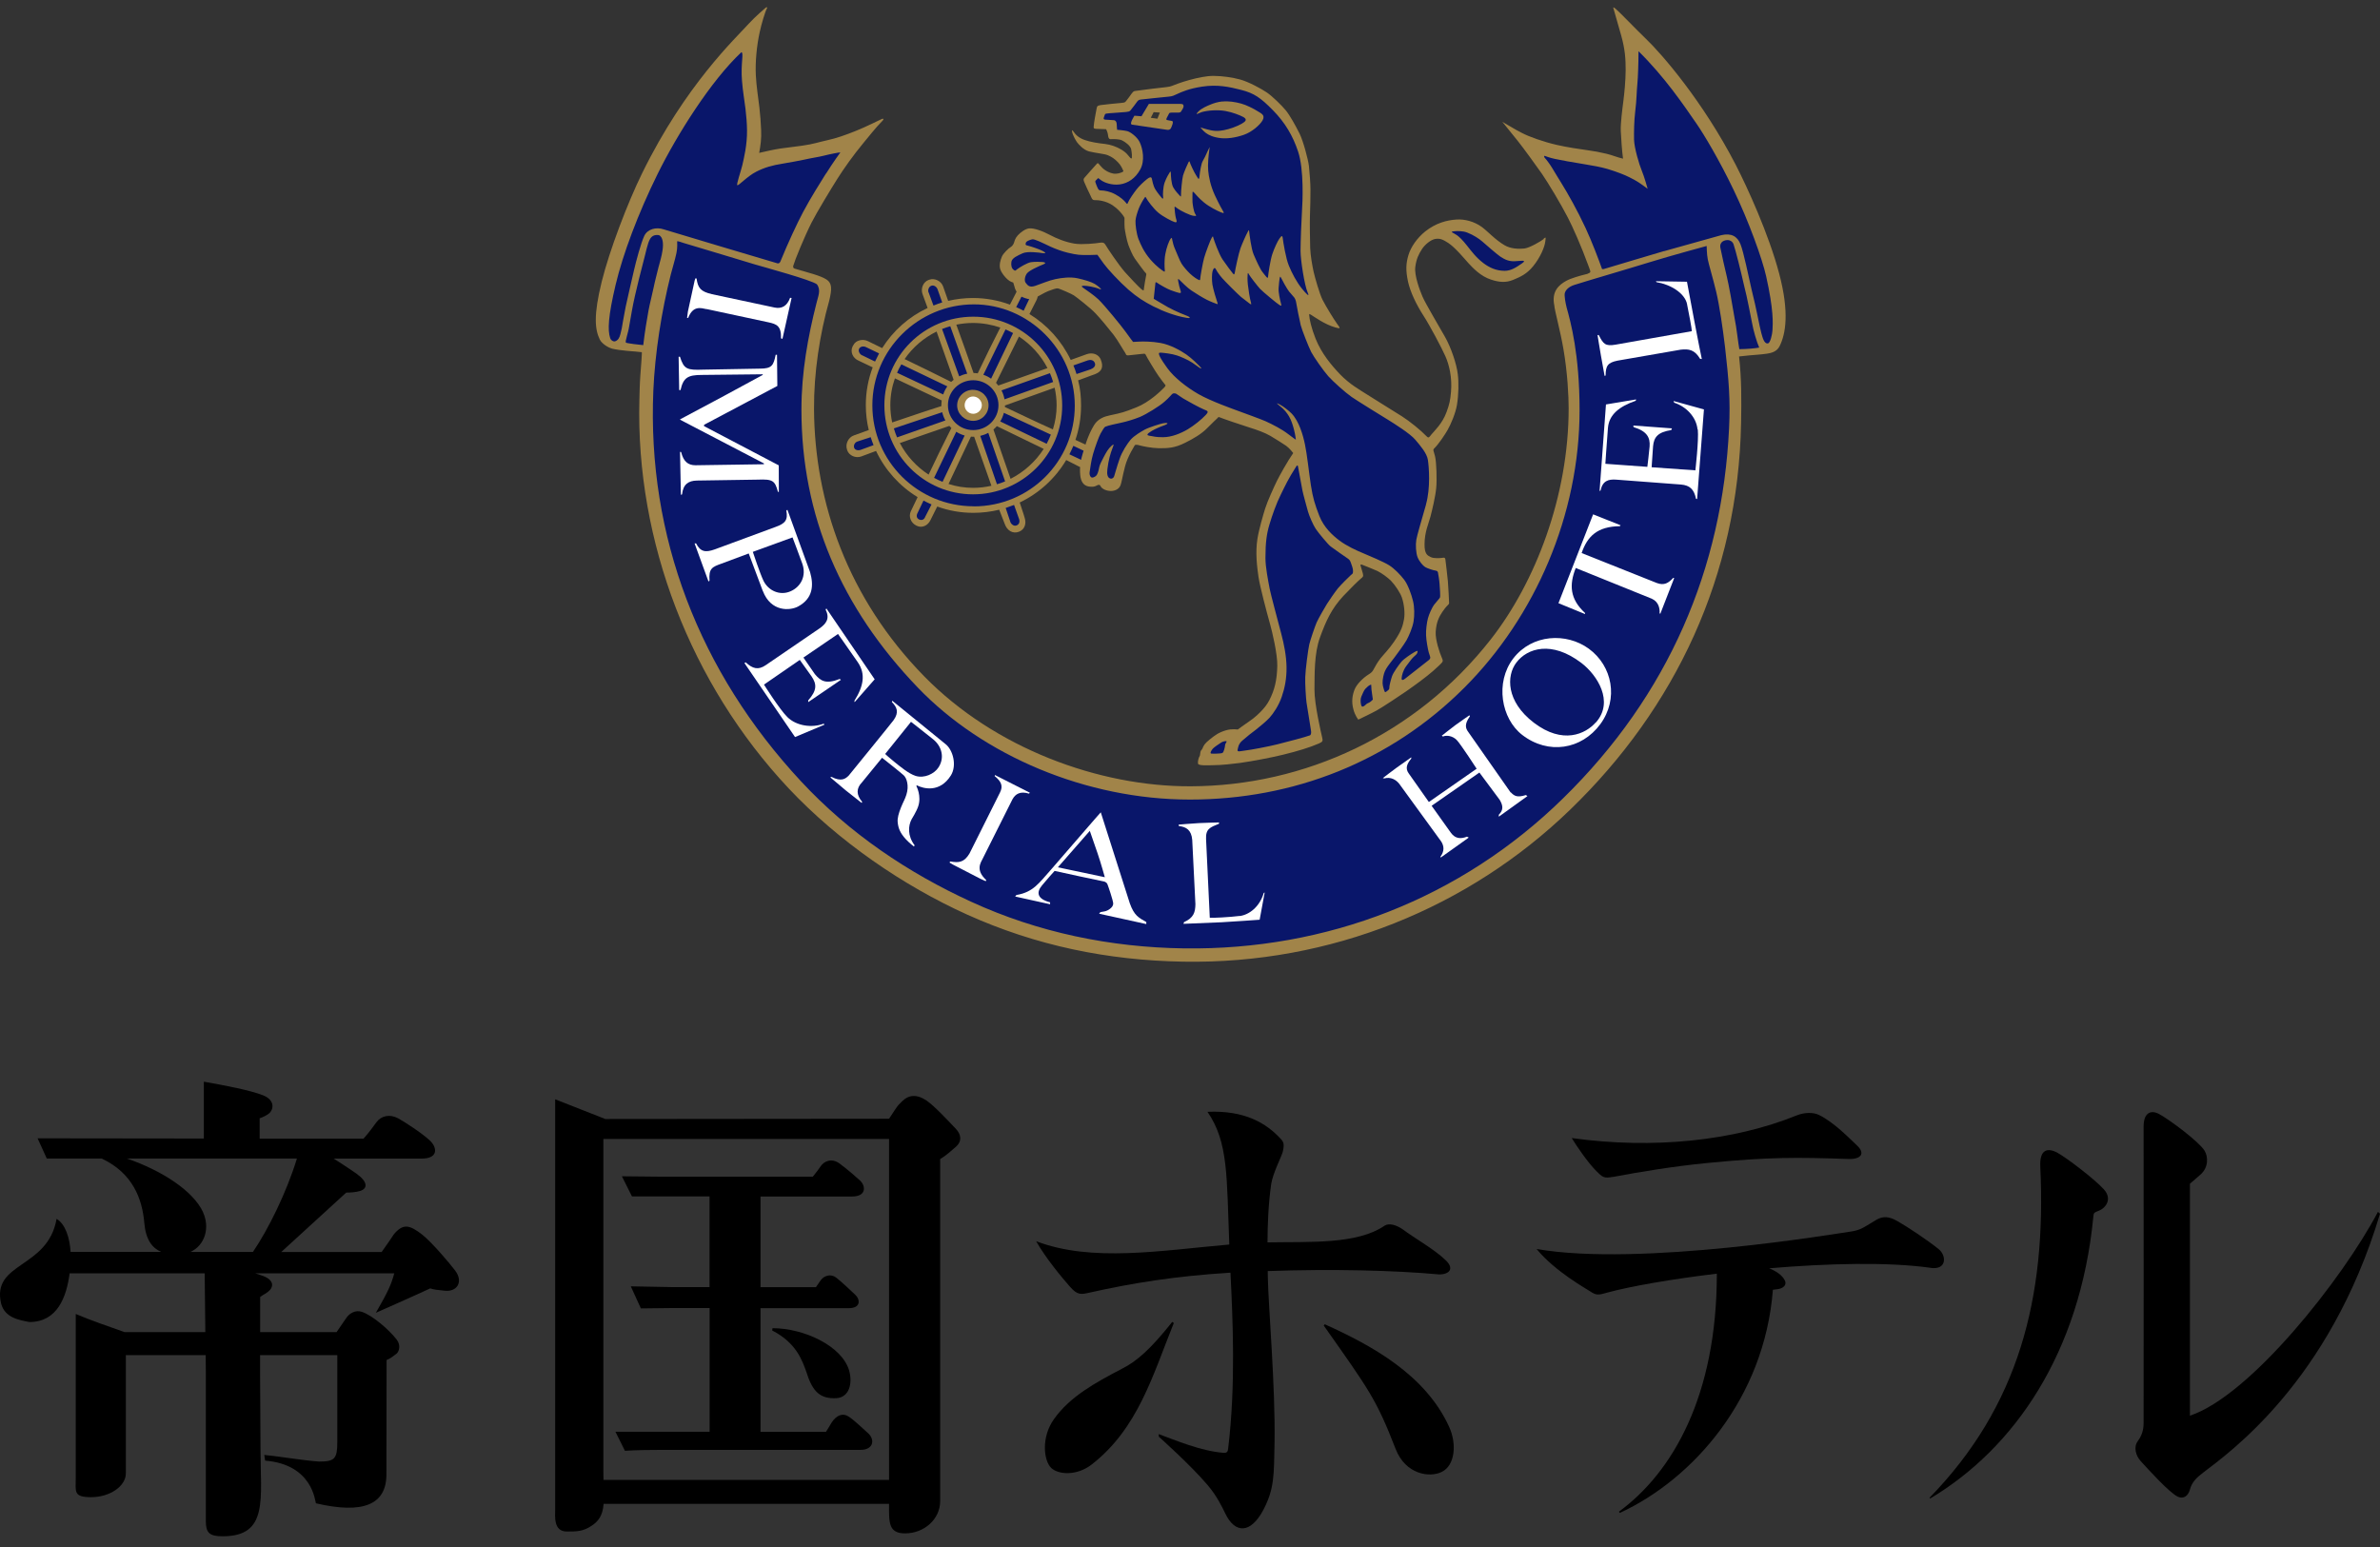 <svg width="80" height="52" viewBox="0 0 80 52" fill="none" xmlns="http://www.w3.org/2000/svg">
<rect x="0" y="0" width="80" height="52" fill="#333333" stroke="none"/>
<g id="Group 321">
<g id="Group">
<g id="Group_2">
<g id="Group_3">
<path id="Vector" d="M28.451 4.969C28.267 5.009 27.965 5.065 27.706 5.119C27.457 5.17 27.096 5.235 26.876 5.283C26.608 5.339 26.368 5.381 26.131 5.421C25.891 5.46 25.612 5.548 25.4 5.658C25.189 5.768 24.918 6.002 24.918 6.002C25.011 5.703 25.107 5.381 25.129 5.24C25.174 4.961 25.18 4.823 25.206 4.515C25.228 4.239 25.18 3.877 25.155 3.657C25.115 3.305 25.045 3.161 25.031 2.825C25.016 2.517 24.988 2.263 25.005 1.894C25.019 1.665 25.084 1.456 24.799 1.75C23.775 2.802 22.844 4.143 21.974 5.932C21.063 7.808 20.744 8.869 20.586 9.662C20.456 10.323 20.375 10.797 20.383 11.164C20.397 11.341 20.448 11.516 20.592 11.544C20.812 11.587 20.894 11.333 20.894 11.333C20.959 11.062 21.049 10.529 21.097 10.294C21.151 10.04 21.354 9.151 21.43 8.855C21.506 8.559 21.622 8.116 21.732 7.935C21.85 7.743 22.07 7.724 22.375 7.797L26.261 8.965C26.546 8.302 26.811 7.811 27.006 7.413C27.006 7.413 27.364 6.702 27.584 6.324C27.805 5.946 28.439 4.972 28.439 4.972L28.451 4.969Z" fill="#09166A"/>
<path id="Vector_2" d="M57.519 8.803C57.627 9.257 57.813 9.847 57.889 10.34C58.053 11.178 58.298 12.375 58.259 14.28C58.213 16.393 57.694 19.02 56.684 21.298C55.702 23.513 54.373 25.384 52.541 27.097C49.02 30.39 44.539 32.142 39.708 32.058C37.216 32.012 34.82 31.502 32.565 30.477C30.387 29.487 28.428 28.101 26.781 26.355C23.253 22.607 21.741 18.264 21.814 13.413C21.831 12.338 22.026 10.916 22.376 9.404C22.441 9.135 22.57 8.749 22.644 8.461C22.652 8.238 22.644 8.06 22.68 8.004L25.124 8.729C25.124 8.729 26.837 9.217 27.243 9.353C27.585 9.468 27.748 9.488 27.562 10.197C27.421 10.733 27.068 12.228 27.094 13.854C27.15 17.358 28.462 20.544 30.974 23.002C32.859 24.845 36.076 26.676 40.029 26.676C43.221 26.676 46.551 25.418 49.048 23.039C51.41 20.79 52.948 17.277 52.948 13.814C52.948 12.688 52.877 11.703 52.626 10.685C52.409 9.934 52.414 9.717 52.809 9.559C53.097 9.443 57.485 8.156 57.485 8.156C57.485 8.156 57.449 8.509 57.528 8.803H57.519Z" fill="#09166A"/>
<path id="Vector_3" d="M53.769 9.166C53.481 8.39 53.199 7.636 52.973 7.207C52.504 6.313 51.683 5.156 51.683 5.156C51.683 5.156 53.077 5.39 53.67 5.497C54.299 5.61 54.81 5.839 55.163 6.067C55.163 6.067 54.914 5.331 54.852 5.026C54.79 4.721 54.784 4.222 54.83 3.906C54.875 3.59 54.942 3.13 54.954 2.794C54.965 2.461 54.965 1.617 54.965 1.617C55.543 2.069 56.785 3.491 57.479 4.6C58.052 5.514 58.498 6.55 58.676 6.979C59.003 7.758 59.282 8.424 59.494 9.329C59.706 10.241 59.714 10.966 59.678 11.251C59.666 11.333 59.57 11.624 59.46 11.638C59.299 11.655 59.249 11.525 59.209 11.429C59.062 11.028 59.009 10.509 58.887 9.93C58.76 9.428 58.571 8.536 58.447 8.237C58.36 8.026 58.238 7.873 57.767 7.986L53.769 9.169V9.166Z" fill="#09166A"/>
</g>
<g id="Group_4">
<path id="Vector_4" d="M58.403 11.792C58.403 11.519 58.276 10.666 58.214 10.353C58.149 10.034 58.044 9.56 57.94 9.123C57.889 8.911 57.816 8.584 57.773 8.369C57.745 8.234 57.773 8.132 57.963 8.053C58.166 7.969 58.31 8.096 58.389 8.355C58.499 8.705 58.62 9.258 58.761 9.874C58.826 10.178 58.931 10.7 59.021 11.169C59.091 11.457 59.19 11.609 59.252 11.722C59.134 11.758 58.617 11.787 58.406 11.792H58.403Z" fill="#09166A"/>
<path id="Vector_5" d="M22.132 9.265C22.082 9.449 22.02 9.754 21.969 9.991C21.924 10.202 21.853 10.597 21.819 10.815C21.791 11.001 21.752 11.215 21.695 11.678C21.483 11.672 21.06 11.613 20.933 11.571C21.071 11.015 21.15 10.51 21.235 10.101C21.303 9.754 21.385 9.457 21.458 9.138C21.551 8.732 21.667 8.343 21.766 8.072C21.831 7.888 22.017 7.804 22.141 7.84C22.344 7.903 22.341 8.046 22.352 8.154C22.367 8.283 22.33 8.481 22.29 8.653C22.251 8.828 22.178 9.093 22.135 9.265H22.132Z" fill="#09166A"/>
</g>
</g>
<g id="Group_5">
<path id="Vector_6" d="M23.75 10.388C23.922 10.422 25.83 10.834 25.83 10.834C26.106 10.893 26.264 10.956 26.253 11.373L26.301 11.39L26.608 10.016L26.558 10.01C26.456 10.292 26.273 10.386 26.038 10.338L23.933 9.889C23.547 9.799 23.459 9.68 23.414 9.361L23.377 9.355C23.377 9.355 23.36 9.389 23.349 9.434C23.298 9.677 23.14 10.383 23.123 10.47C23.107 10.569 23.095 10.685 23.095 10.685H23.132C23.298 10.258 23.567 10.354 23.747 10.391L23.75 10.388Z" fill="white"/>
<path id="Vector_7" d="M23.428 16.153L25.472 16.122C25.971 16.102 26.05 16.153 26.149 16.534H26.18L26.177 15.642L23.666 14.324V14.279L26.129 12.973L26.118 11.926H26.073C25.999 12.284 25.948 12.391 25.542 12.391L23.634 12.425C23.096 12.445 22.988 12.411 22.856 11.991H22.811L22.83 13.111H22.875C22.969 12.691 23.124 12.603 23.592 12.603L25.638 12.581V12.603L24.34 13.306L22.858 14.096L22.87 14.113L25.678 15.577V15.605L23.381 15.639C23.124 15.639 22.974 15.512 22.895 15.194L22.858 15.188L22.887 16.633L22.926 16.619C22.963 16.28 23.135 16.159 23.426 16.153H23.428Z" fill="white"/>
<path id="Vector_8" d="M25.641 19.863C25.915 20.582 26.564 20.529 26.829 20.385C27.334 20.111 27.354 19.668 27.23 19.233L26.468 17.137L26.431 17.159C26.493 17.484 26.389 17.597 26.075 17.71L24.027 18.466C23.711 18.579 23.544 18.55 23.398 18.265H23.347L23.815 19.547L23.849 19.518C23.818 19.101 23.942 19.056 24.258 18.943L25.167 18.604L25.641 19.868V19.863ZM26.64 18.065C26.64 18.065 26.891 18.728 26.967 18.943C27.117 19.366 26.911 19.73 26.569 19.877C26.208 20.032 25.827 19.851 25.666 19.527C25.545 19.279 25.305 18.55 25.305 18.55L26.637 18.065H26.64Z" fill="white"/>
<path id="Vector_9" d="M26.461 24.098C26.204 23.844 25.68 23.012 25.68 23.012L26.884 22.182L27.279 22.735C27.457 22.997 27.466 23.203 27.167 23.542V23.601L28.267 22.851L28.225 22.822C27.756 23.006 27.587 22.893 27.39 22.659L27.006 22.103L28.168 21.31C28.168 21.31 28.451 21.708 28.834 22.261C29.105 22.656 29.026 23.068 28.719 23.556L28.727 23.601L29.401 22.834L27.776 20.449L27.753 20.497C27.909 20.799 27.753 20.971 27.57 21.107L25.736 22.36C25.488 22.529 25.299 22.481 25.067 22.264L25.022 22.286L26.724 24.775L27.711 24.36L27.689 24.324C27.299 24.476 26.769 24.405 26.464 24.101L26.461 24.098Z" fill="white"/>
<path id="Vector_10" d="M30.724 28.448L30.744 28.414C30.501 28.095 30.524 27.756 30.645 27.534C30.645 27.534 30.803 27.282 30.862 27.11C30.984 26.755 30.803 26.424 30.803 26.424L30.814 26.396C31.043 26.512 31.587 26.656 31.96 26.069C32.174 25.73 32.031 25.203 31.782 25.011L29.993 23.555L29.979 23.597C30.148 23.772 30.23 23.936 30.033 24.212C29.973 24.297 28.529 26.069 28.529 26.069C28.421 26.176 28.283 26.286 27.95 26.114L27.908 26.128C27.908 26.128 28.354 26.506 28.427 26.566C28.503 26.628 28.963 26.989 28.963 26.989L28.98 26.952C28.774 26.712 28.782 26.495 28.974 26.298L29.649 25.471C29.807 25.595 30.275 25.967 30.374 26.058C30.476 26.148 30.563 26.41 30.467 26.712C30.416 26.873 30.363 26.947 30.284 27.144C30.205 27.342 30.162 27.503 30.174 27.632C30.191 27.827 30.25 27.994 30.447 28.208C30.56 28.332 30.718 28.453 30.718 28.453L30.724 28.448ZM31.548 25.792C31.407 26.012 31.068 26.173 30.775 26.08C30.538 26.004 30.25 25.759 30.066 25.612C29.925 25.502 29.753 25.344 29.753 25.344L30.622 24.263C30.622 24.263 31.133 24.661 31.379 24.861C31.644 25.081 31.765 25.454 31.548 25.792Z" fill="white"/>
<path id="Vector_11" d="M37.975 30.358L37.001 27.305L36.809 27.522L35.334 29.224C34.927 29.678 34.733 29.991 34.165 30.084L34.123 30.135L35.297 30.395V30.33C34.865 30.217 34.823 30 35.029 29.757C35.195 29.562 35.353 29.376 35.449 29.274C35.449 29.274 36.135 29.424 36.307 29.461C36.479 29.5 37.109 29.63 37.109 29.63C37.109 29.63 37.19 29.644 37.224 29.72C37.244 29.765 37.416 30.268 37.419 30.369C37.419 30.437 37.38 30.493 37.32 30.541C37.269 30.584 37.193 30.623 37.131 30.634C37.094 30.643 36.987 30.66 36.987 30.66L36.945 30.713L38.531 31.061V30.993C38.274 30.846 38.124 30.778 37.975 30.358ZM35.559 29.153L36.632 27.928C36.632 27.928 36.815 28.448 36.894 28.685C37.001 28.998 37.137 29.486 37.137 29.486L35.557 29.153H35.559Z" fill="white"/>
<path id="Vector_12" d="M41.666 30.788C41.339 30.83 40.732 30.861 40.665 30.847L40.54 28.206C40.523 27.859 40.679 27.808 40.972 27.69L40.978 27.645C40.978 27.645 40.554 27.653 40.301 27.667C40.052 27.681 39.618 27.718 39.618 27.718L39.626 27.766C39.877 27.794 40.047 27.901 40.075 28.232L40.182 30.393C40.176 30.664 40.128 30.847 39.798 30.997L39.781 31.053C39.781 31.053 40.724 31.017 41.065 31C41.407 30.983 42.341 30.915 42.341 30.915L42.51 30.001L42.479 30.015C42.344 30.475 41.996 30.749 41.669 30.791L41.666 30.788Z" fill="white"/>
<path id="Vector_13" d="M50.775 26.634L49.358 24.61C49.265 24.486 49.212 24.353 49.409 24.077L49.392 24.043C49.392 24.043 49.039 24.286 48.918 24.376C48.797 24.466 48.464 24.729 48.464 24.729L48.503 24.757C48.625 24.703 48.828 24.734 48.966 24.875C49.099 25.011 49.635 25.84 49.635 25.84L48.029 26.958L47.355 26.001C47.231 25.832 47.284 25.683 47.437 25.499V25.457C47.437 25.457 47.07 25.713 46.946 25.804C46.819 25.894 46.483 26.154 46.483 26.154L46.531 26.165C46.748 26.106 46.923 26.207 47.033 26.346L48.447 28.29C48.548 28.454 48.548 28.617 48.419 28.795L48.427 28.826L49.37 28.154L49.31 28.123C49.11 28.202 48.921 28.2 48.772 27.996L48.122 27.085L49.728 25.968L50.411 26.887C50.521 27.074 50.544 27.223 50.38 27.387V27.452L51.342 26.76L51.291 26.724C50.998 26.814 50.905 26.76 50.786 26.636L50.775 26.634Z" fill="white"/>
<path id="Vector_14" d="M53.405 21.805C52.655 21.258 51.5 21.311 50.868 22.13C50.245 22.942 50.462 24.159 51.167 24.703C52.042 25.378 53.163 25.197 53.792 24.342C54.415 23.493 54.198 22.384 53.405 21.805ZM53.642 24.28C53.295 24.675 52.53 25.033 51.56 24.294C50.623 23.58 50.631 22.717 50.97 22.271C51.337 21.785 52.158 21.523 53.157 22.285C53.682 22.686 54.266 23.577 53.645 24.283L53.642 24.28Z" fill="white"/>
<path id="Vector_15" d="M56.242 19.425C56.081 19.6 55.94 19.688 55.692 19.597L53.164 18.59C53.355 18.031 53.688 17.695 54.45 17.687L54.473 17.656L53.55 17.289L52.385 20.275L53.279 20.641V20.605C52.76 20.128 52.746 19.651 52.966 19.092L55.523 20.125C55.763 20.235 55.794 20.466 55.785 20.613L55.808 20.633L56.276 19.431L56.239 19.425H56.242Z" fill="white"/>
<path id="Vector_16" d="M33.042 28.842C33.121 28.684 34.033 26.866 34.033 26.866C34.134 26.683 34.298 26.587 34.589 26.677L34.617 26.646L33.443 26.051L33.435 26.087C33.663 26.274 33.722 26.426 33.612 26.641L32.588 28.689C32.41 28.988 32.23 29.008 31.945 28.957L31.914 28.991C31.914 28.991 31.973 29.031 32.041 29.067C32.266 29.186 32.856 29.491 32.938 29.53C33.028 29.575 33.135 29.62 33.135 29.62L33.15 29.581C32.783 29.242 32.961 29.005 33.042 28.842Z" fill="white"/>
<path id="Vector_17" d="M56.707 10.223C56.772 10.545 56.871 11.062 56.868 11.132L54.3 11.586C53.959 11.643 53.894 11.564 53.739 11.262H53.699C53.699 11.262 53.767 11.697 53.812 11.948C53.854 12.193 53.936 12.636 53.936 12.636L53.97 12.622C53.973 12.292 54.044 12.19 54.368 12.123L56.498 11.753C56.767 11.725 56.959 11.75 57.145 12.06L57.204 12.069C57.204 12.069 57.015 11.149 56.956 10.81C56.896 10.475 56.705 9.47 56.705 9.47L55.663 9.453L55.68 9.484C56.151 9.56 56.634 9.851 56.71 10.229L56.707 10.223Z" fill="white"/>
<path id="Vector_18" d="M57.069 14.436C57.105 14.794 56.987 15.81 56.987 15.81L55.517 15.706L55.565 15.003C55.593 14.687 55.731 14.526 56.177 14.456L56.2 14.399L54.901 14.303L54.91 14.357C55.367 14.495 55.471 14.713 55.449 15.006C55.441 15.133 55.373 15.692 55.373 15.692L53.962 15.59C53.962 15.59 53.996 15.051 54.049 14.382C54.086 13.942 54.419 13.666 54.983 13.471L54.995 13.426L53.982 13.595L53.767 16.507L53.801 16.485C53.871 16.149 54.08 16.109 54.306 16.121L56.504 16.287C56.803 16.313 56.942 16.448 57.009 16.767L57.046 16.775L57.275 13.762L56.253 13.479L56.276 13.536C56.671 13.663 57.018 14.01 57.06 14.436H57.069Z" fill="white"/>
</g>
<g id="Group_6">
<g id="Group_7">
<path id="Vector_19" d="M34.133 16.906L34.322 17.372C34.339 17.414 34.424 17.643 34.212 17.73C34.037 17.801 33.933 17.668 33.893 17.561L33.69 17.064L34.13 16.906H34.133Z" fill="#09166A"/>
<path id="Vector_20" d="M33.282 14.457L33.903 16.212L33.463 16.381L32.836 14.623L33.282 14.457Z" fill="#09166A"/>
<path id="Vector_21" d="M32.021 10.879L32.633 12.586L32.182 12.736L31.55 11.054L32.021 10.879Z" fill="#09166A"/>
<path id="Vector_22" d="M31.294 10.342L31.114 9.868C31.085 9.786 31.108 9.602 31.252 9.546C31.427 9.478 31.54 9.611 31.571 9.693L31.751 10.181L31.297 10.342H31.294Z" fill="#09166A"/>
</g>
<g id="Group_8">
<path id="Vector_23" d="M36.067 14.902L36.406 15.06C36.474 15.091 36.53 15.162 36.477 15.343C36.409 15.566 36.386 15.58 36.282 15.532L35.864 15.326L36.067 14.902Z" fill="#09166A"/>
<path id="Vector_24" d="M33.727 13.797L35.394 14.567L35.188 15.016L33.526 14.229L33.727 13.797Z" fill="#09166A"/>
<path id="Vector_25" d="M30.282 12.141L31.95 12.948L31.738 13.368L30.071 12.564L30.282 12.141Z" fill="#09166A"/>
<path id="Vector_26" d="M29.413 12.25L28.931 11.994C28.852 11.954 28.725 11.822 28.801 11.689C28.883 11.548 29.046 11.568 29.125 11.607L29.605 11.841L29.41 12.25H29.413Z" fill="#09166A"/>
</g>
<g id="Group_9">
<path id="Vector_27" d="M36.014 12.234L36.525 12.05C36.567 12.034 36.796 11.949 36.883 12.161C36.954 12.335 36.821 12.44 36.714 12.479L36.175 12.677L36.017 12.234H36.014Z" fill="#09166A"/>
<path id="Vector_28" d="M33.586 13.091L35.316 12.496L35.463 12.914L33.745 13.509L33.586 13.091Z" fill="#09166A"/>
<path id="Vector_29" d="M29.967 14.358L31.702 13.754L31.891 14.22L30.153 14.843L29.967 14.358Z" fill="#09166A"/>
<path id="Vector_30" d="M29.448 15.057L28.939 15.223C28.858 15.252 28.669 15.235 28.615 15.094C28.547 14.919 28.688 14.817 28.77 14.789L29.287 14.605L29.448 15.06V15.057Z" fill="#09166A"/>
</g>
<g id="Group_10">
<path id="Vector_31" d="M34.043 10.305L34.212 9.983C34.229 9.941 34.288 9.814 34.5 9.901C34.672 9.975 34.698 10.048 34.65 10.149L34.469 10.502L34.046 10.302L34.043 10.305Z" fill="#09166A"/>
<path id="Vector_32" d="M32.937 12.611L33.741 10.98L34.162 11.192L33.389 12.843L32.937 12.611Z" fill="#09166A"/>
<path id="Vector_33" d="M31.294 16.09L32.099 14.422L32.533 14.619L31.752 16.298L31.294 16.09Z" fill="#09166A"/>
<path id="Vector_34" d="M31.41 16.956L31.156 17.441C31.12 17.52 30.993 17.613 30.857 17.54C30.71 17.461 30.725 17.297 30.761 17.218L30.993 16.75L31.41 16.953V16.956Z" fill="#09166A"/>
</g>
<path id="Vector_35" d="M32.724 10.137C30.794 10.137 29.227 11.697 29.227 13.625C29.227 15.552 30.794 17.112 32.724 17.112C34.654 17.112 36.22 15.552 36.22 13.625C36.22 11.697 34.654 10.137 32.724 10.137ZM32.715 16.559C31.121 16.559 29.798 15.216 29.798 13.622C29.798 12.027 31.127 10.704 32.721 10.704C34.315 10.704 35.633 12.027 35.633 13.622C35.633 15.216 34.31 16.559 32.715 16.559Z" fill="#09166A"/>
<g id="Group_11">
<path id="Vector_36" d="M32.73 12.723C32.228 12.723 31.811 13.123 31.811 13.626C31.811 14.128 32.214 14.526 32.716 14.526C33.219 14.526 33.628 14.128 33.628 13.626C33.628 13.123 33.23 12.723 32.728 12.723H32.73ZM32.708 14.094C32.451 14.094 32.242 13.885 32.242 13.626C32.242 13.366 32.451 13.157 32.708 13.157C32.965 13.157 33.173 13.366 33.173 13.626C33.173 13.885 32.965 14.094 32.708 14.094Z" fill="#09166A"/>
<path id="Vector_37" d="M33.049 13.617C33.049 13.803 32.9 13.953 32.713 13.953C32.527 13.953 32.377 13.803 32.377 13.617C32.377 13.431 32.527 13.281 32.713 13.281C32.9 13.281 33.049 13.431 33.049 13.617Z" fill="white"/>
</g>
</g>
<g id="Group_12">
<path id="Vector_38" d="M36.568 15.901C36.588 15.732 36.633 15.475 36.712 15.182C36.786 14.919 37.011 14.389 37.087 14.327C37.175 14.253 37.46 14.219 37.649 14.177C37.9 14.121 38.25 13.996 38.343 13.951C38.707 13.779 38.933 13.616 39.102 13.477C39.263 13.348 39.455 13.164 39.455 13.164C39.455 13.164 39.61 13.252 39.723 13.328C39.836 13.404 40.025 13.514 40.211 13.604C40.369 13.681 40.7 13.841 40.7 13.841C40.7 13.841 40.533 14.03 40.389 14.152C40.273 14.248 40.048 14.428 39.836 14.55C39.602 14.685 39.275 14.773 38.905 14.739C38.529 14.705 38.498 14.617 38.498 14.617C38.498 14.617 38.498 14.581 38.62 14.505C38.755 14.417 39.173 14.259 39.173 14.259C39.173 14.259 38.95 14.304 38.744 14.377C38.637 14.417 38.352 14.55 38.219 14.654C38.033 14.801 37.9 15.046 37.785 15.266C37.666 15.495 37.641 15.636 37.562 15.887C37.505 16.065 37.46 16.223 37.31 16.164C37.141 16.096 37.155 15.927 37.166 15.735C37.181 15.509 37.339 15.108 37.339 15.108C37.339 15.108 37.181 15.342 37.104 15.532C37.028 15.718 36.955 15.946 36.887 16.045C36.819 16.144 36.537 16.198 36.568 15.907V15.901Z" fill="#09166A"/>
<path id="Vector_39" d="M42.178 25.239C42.502 25.191 43.064 25.073 43.495 24.951C43.882 24.841 44.142 24.723 44.142 24.723C44.142 24.723 44.111 24.429 44.057 24.15C43.995 23.82 43.922 23.365 43.933 22.846C43.944 22.299 44.043 21.943 44.13 21.511C44.209 21.122 44.517 20.56 44.641 20.374C44.805 20.129 45.005 19.829 45.163 19.654C45.276 19.527 45.536 19.316 45.558 19.259C45.595 19.169 45.451 18.847 45.392 18.785C45.333 18.72 45.217 18.67 45.059 18.56C44.796 18.376 44.531 18.108 44.441 17.992C44.291 17.803 44.147 17.552 44.071 17.36C44.001 17.188 43.907 16.889 43.871 16.714C43.834 16.539 43.735 16.133 43.707 15.921C43.679 15.704 43.687 15.597 43.628 15.594C43.518 15.588 43.321 16.031 43.165 16.319C43.002 16.621 42.801 17.053 42.674 17.518C42.55 17.984 42.502 18.317 42.496 18.644C42.491 19.051 42.581 19.592 42.632 19.782C42.683 19.971 42.756 20.303 42.818 20.521C42.866 20.682 43.01 21.235 43.078 21.554C43.182 22.045 43.199 22.285 43.182 22.575C43.163 22.886 43.112 23.125 43.033 23.362C42.956 23.588 42.875 23.755 42.686 24C42.528 24.206 42.355 24.325 42.11 24.522C41.997 24.615 41.723 24.79 41.619 24.948C41.514 25.109 41.43 25.352 41.661 25.321C41.932 25.284 42.178 25.236 42.178 25.236V25.239Z" fill="#09166A"/>
<path id="Vector_40" d="M51.427 8.701C51.427 8.701 51.117 8.726 50.919 8.715C50.752 8.706 50.609 8.639 50.442 8.548C50.276 8.458 50.118 8.32 49.94 8.153C49.759 7.987 49.536 7.82 49.344 7.755C49.011 7.642 48.659 7.781 48.659 7.781C48.659 7.781 48.975 7.981 49.178 8.212C49.294 8.345 49.401 8.576 49.765 8.861C49.985 9.034 50.23 9.161 50.451 9.169C50.682 9.18 50.817 9.138 50.95 9.073C51.128 8.986 51.424 8.698 51.424 8.698L51.427 8.701Z" fill="#09166A"/>
<path id="Vector_41" d="M38.275 8.239C38.388 8.482 38.548 8.722 38.701 8.866C38.814 8.973 38.949 9.122 39.22 9.224C39.22 9.224 39.186 8.902 39.206 8.691C39.22 8.527 39.367 8.112 39.367 8.112C39.367 8.112 39.358 8.307 39.545 8.691C39.675 8.959 39.751 9.052 39.926 9.227C40.101 9.402 40.343 9.489 40.343 9.489L40.405 9.45C40.405 9.45 40.405 9.3 40.419 9.187C40.431 9.074 40.515 8.727 40.566 8.552C40.617 8.377 40.744 8.104 40.744 8.104C40.744 8.104 40.806 8.282 40.868 8.445C40.93 8.609 41.023 8.77 41.184 8.995C41.348 9.221 41.447 9.303 41.447 9.303L41.554 9.289C41.554 9.289 41.562 9.01 41.639 8.739C41.709 8.493 41.799 8.152 41.932 7.957C41.932 7.957 41.988 8.42 42.163 8.809C42.338 9.196 42.59 9.422 42.59 9.422L42.691 9.391C42.691 9.391 42.674 9.052 42.753 8.773C42.877 8.332 43.063 8.039 43.063 8.039C43.063 8.039 43.047 8.2 43.142 8.541C43.236 8.883 43.413 9.43 43.738 9.771C43.947 9.989 44.164 10.167 44.009 9.757C43.95 9.602 43.933 9.393 43.893 9.162C43.856 8.939 43.82 8.555 43.82 8.273C43.82 7.946 43.842 7.483 43.865 7.082C43.882 6.772 43.879 6.32 43.865 6.052C43.851 5.736 43.82 5.285 43.622 4.74C43.504 4.41 43.162 3.964 42.965 3.747C42.73 3.484 42.533 3.315 42.203 3.123C41.83 2.906 41.37 2.801 40.995 2.782C40.738 2.768 40.507 2.762 40.143 2.847C39.988 2.883 39.556 3.061 39.234 3.137C39.073 3.174 38.867 3.213 38.613 3.233C38.359 3.253 38.241 3.199 38.117 3.388C37.995 3.575 37.967 3.679 37.696 3.71C37.425 3.738 37.222 3.736 37.157 3.752C37.092 3.772 37.022 3.868 37.002 4.009C36.982 4.15 37.039 4.122 37.152 4.111C37.265 4.102 37.414 4.131 37.423 4.184C37.437 4.277 37.403 4.407 37.524 4.427C37.719 4.458 37.868 4.421 38.1 4.624C38.173 4.732 38.269 4.85 38.317 5.003C38.365 5.163 38.374 5.296 38.348 5.429C38.32 5.573 38.283 5.711 38.131 5.894C38.063 5.976 37.857 6.117 37.679 6.157C37.471 6.205 37.273 6.171 37.084 6.072C36.895 5.973 36.954 5.9 36.824 6.013C36.74 6.083 36.754 6.117 36.805 6.224C36.875 6.377 36.92 6.433 36.92 6.433C36.92 6.433 37.253 6.413 37.55 6.617C37.699 6.718 37.781 6.792 37.885 6.91C37.885 6.91 37.97 6.761 38.075 6.611C38.196 6.433 38.272 6.329 38.388 6.213C38.484 6.117 38.659 6.001 38.659 6.001C38.659 6.001 38.704 6.267 38.853 6.473C39.003 6.679 39.073 6.738 39.073 6.738L39.138 6.69C39.138 6.69 39.113 6.492 39.144 6.323C39.186 6.092 39.313 5.874 39.313 5.874C39.313 5.874 39.313 6.131 39.404 6.326C39.485 6.504 39.686 6.653 39.686 6.653L39.734 6.605C39.734 6.605 39.722 6.507 39.742 6.32C39.762 6.134 39.827 5.835 39.864 5.742C39.9 5.649 39.965 5.519 39.965 5.519C39.965 5.519 40.041 5.719 40.115 5.846C40.205 6.004 40.338 6.106 40.338 6.106C40.338 6.106 40.349 5.843 40.397 5.657C40.445 5.471 40.597 5.161 40.597 5.161C40.597 5.161 40.538 5.581 40.56 5.787C40.586 6.041 40.752 6.546 40.854 6.724C40.956 6.902 41.091 7.13 41.091 7.13C41.091 7.13 40.848 7.043 40.62 6.879C40.428 6.741 40.273 6.597 40.115 6.413L40.064 6.43C40.064 6.43 40.053 6.617 40.058 6.828C40.067 7.051 40.16 7.232 40.16 7.232C40.16 7.232 39.951 7.206 39.79 7.102C39.632 7 39.502 6.904 39.502 6.904L39.446 6.947C39.446 6.947 39.429 7.071 39.443 7.173C39.477 7.438 39.545 7.491 39.344 7.379C39.076 7.226 38.941 7.127 38.811 6.969C38.681 6.811 38.509 6.574 38.509 6.574C38.509 6.574 38.424 6.617 38.331 6.775C38.244 6.927 38.103 7.271 38.114 7.522C38.122 7.774 38.165 7.999 38.278 8.242L38.275 8.239ZM39.595 3.727C39.547 3.727 39.333 3.716 39.251 3.716C39.195 3.716 39.166 3.803 39.136 3.874C39.082 3.989 39.031 4.071 39.263 4.094C39.392 4.105 39.347 4.167 39.316 4.238C39.265 4.353 39.223 4.289 39 4.26C38.819 4.238 38.605 4.215 38.309 4.176C38.159 4.156 38.111 4.184 38.094 4.147C38.077 4.114 38.117 4.032 38.159 3.964C38.173 3.941 38.422 4.009 38.467 3.944C38.537 3.846 38.548 3.778 38.613 3.64C38.661 3.535 38.675 3.544 39 3.555C39.299 3.566 39.559 3.555 39.66 3.566C39.72 3.572 39.663 3.721 39.598 3.724L39.595 3.727ZM42.231 4.204C42.141 4.291 41.991 4.379 41.794 4.466C41.63 4.54 41.455 4.582 41.249 4.588C40.987 4.596 40.857 4.562 40.693 4.503C40.592 4.466 40.391 4.325 40.456 4.351C40.518 4.373 40.631 4.413 40.783 4.435C40.936 4.455 41.133 4.441 41.325 4.39C41.52 4.337 41.76 4.224 41.85 4.145C41.997 4.023 41.977 3.961 41.816 3.874C41.689 3.803 41.554 3.752 41.416 3.719C41.297 3.69 41.162 3.656 41.032 3.654C40.899 3.648 40.803 3.648 40.676 3.665C40.583 3.679 40.586 3.679 40.369 3.733C40.58 3.606 40.569 3.606 40.738 3.555C40.933 3.493 41.145 3.462 41.322 3.479C41.574 3.501 41.743 3.552 41.895 3.611C42.099 3.69 42.265 3.795 42.361 3.894C42.406 3.941 42.406 4.032 42.234 4.204H42.231Z" fill="#09166A"/>
<path id="Vector_42" d="M47.082 21.721C47.263 21.483 47.429 21.063 47.477 20.784C47.511 20.586 47.489 20.459 47.438 20.219C47.39 19.996 47.356 19.79 47.198 19.584C47.012 19.345 46.865 19.15 46.679 19.026C46.459 18.879 46.174 18.777 45.903 18.673C45.686 18.591 45.35 18.444 45.124 18.298C44.842 18.114 44.65 17.891 44.481 17.682C44.323 17.485 44.142 16.966 44.074 16.59C43.97 16.037 43.919 15.419 43.834 14.965C43.755 14.544 43.603 14.192 43.408 13.952C43.307 13.828 43.101 13.681 43.101 13.681C43.101 13.681 43.321 13.833 43.462 14.228C43.544 14.46 43.558 14.57 43.617 14.872C43.617 14.872 43.231 14.581 43.022 14.448C42.861 14.35 42.545 14.197 42.333 14.107C42.161 14.031 41.78 13.893 41.45 13.771C41.131 13.653 40.584 13.458 40.129 13.193C39.799 12.998 39.446 12.665 39.266 12.47C39.108 12.298 38.888 11.974 38.916 11.875C38.941 11.785 39.043 11.79 39.153 11.807C39.297 11.83 39.517 11.892 39.692 11.957C39.92 12.039 40.273 12.287 40.236 12.25C40.157 12.168 40.014 12.047 39.825 11.917C39.627 11.782 39.424 11.692 39.226 11.624C39.012 11.548 38.744 11.505 38.526 11.505C38.309 11.505 38.078 11.584 38.019 11.511C37.99 11.474 37.593 10.918 37.463 10.732C37.361 10.585 37.011 10.23 36.811 10.044C36.61 9.855 36.424 9.716 36.331 9.657C36.241 9.598 36.39 9.536 36.554 9.564C36.636 9.578 36.864 9.643 36.864 9.643C36.864 9.643 36.726 9.538 36.577 9.479C36.43 9.423 36.258 9.417 35.973 9.389C35.764 9.369 35.49 9.428 35.349 9.476C35.16 9.536 34.931 9.66 34.782 9.713C34.553 9.798 34.401 9.561 34.336 9.468C34.254 9.355 34.342 9.194 34.39 9.084C34.432 8.985 34.646 8.906 34.646 8.906C34.646 8.906 34.361 9.008 34.28 9.056C34.234 9.084 34.175 9.132 34.13 9.172C34.02 9.262 33.952 9.073 33.887 8.946C33.851 8.875 33.868 8.799 33.91 8.723C33.955 8.635 34.051 8.545 34.15 8.489C34.195 8.463 34.328 8.382 34.412 8.356C34.533 8.317 34.745 8.353 34.745 8.353C34.686 8.328 34.593 8.297 34.539 8.286C34.5 8.28 34.488 8.263 34.457 8.252C34.305 8.198 34.35 8.113 34.401 8.077C34.579 7.955 34.658 7.958 34.768 7.995C34.861 8.026 35.005 8.102 35.149 8.17C35.307 8.246 35.476 8.319 35.767 8.393C36.04 8.463 36.207 8.489 36.444 8.489C36.681 8.489 36.842 8.477 36.842 8.477C36.842 8.477 36.994 8.664 37.079 8.785C37.197 8.957 37.381 9.174 37.581 9.366C37.801 9.575 38.402 10.046 38.622 10.159C38.868 10.283 39.263 10.436 39.463 10.509C39.636 10.571 39.672 10.574 39.844 10.602C39.844 10.602 39.723 10.554 39.559 10.481C39.435 10.425 39.209 10.32 39.068 10.25C38.975 10.202 38.817 10.131 38.713 10.069L38.8 9.4C38.8 9.4 39.017 9.502 39.249 9.632C39.48 9.761 39.636 9.795 39.636 9.795C39.636 9.795 39.565 9.64 39.542 9.4C39.52 9.16 39.604 9.268 39.774 9.44C39.96 9.626 40.149 9.73 40.361 9.88C40.572 10.03 40.826 10.117 40.826 10.117C40.826 10.117 40.663 9.654 40.688 9.341C40.713 9.028 40.756 8.966 40.756 8.966H40.888C40.888 8.966 41.173 9.33 41.323 9.516C41.509 9.747 41.98 10.12 41.98 10.12C41.98 10.12 41.865 9.632 41.879 9.406C41.89 9.18 41.904 9.093 41.904 9.093L41.958 9.067C41.958 9.067 42.147 9.386 42.291 9.541C42.429 9.694 42.709 9.97 42.993 10.179C42.993 10.179 42.926 9.857 42.923 9.584C42.923 9.392 43.002 9.228 43.002 9.228L43.078 9.203C43.078 9.203 43.169 9.448 43.281 9.623C43.394 9.798 43.614 10.041 43.614 10.041C43.64 10.244 43.699 10.543 43.778 10.884C43.851 11.203 43.987 11.508 44.102 11.742C44.221 11.982 44.419 12.293 44.76 12.662C45.082 13.012 45.499 13.283 45.736 13.444C45.971 13.605 46.289 13.8 46.704 14.056C47.122 14.313 47.432 14.491 47.672 14.767C47.873 14.999 47.997 15.137 48.076 15.394C48.155 15.653 48.166 15.944 48.124 16.37C48.087 16.723 47.98 17.115 47.875 17.493C47.802 17.759 47.689 18.035 47.681 18.461C47.675 18.743 47.833 18.887 47.991 19.003C48.138 19.11 48.395 19.11 48.395 19.11C48.395 19.11 48.426 19.282 48.457 19.412C48.474 19.48 48.479 19.669 48.488 19.745C48.496 19.821 48.51 20.092 48.51 20.092C48.51 20.092 48.372 20.222 48.248 20.403C48.163 20.524 48.059 20.778 48.031 21.021C48.002 21.266 48.014 21.551 48.062 21.78C48.11 22.006 48.183 22.113 48.169 22.13C48.062 22.245 47.895 22.364 47.805 22.432C47.723 22.491 47.37 22.756 47.249 22.841C47.128 22.925 47.034 22.911 47.08 22.734C47.173 22.361 47.39 22.13 47.573 21.966C47.633 21.915 47.325 22.07 47.226 22.197C47.128 22.324 46.941 22.53 46.885 22.677C46.831 22.815 46.809 22.909 46.809 22.993C46.809 23.047 46.8 23.157 46.8 23.157L46.521 23.374C46.521 23.374 46.419 23.151 46.419 22.996C46.419 22.841 46.374 22.654 46.583 22.369C46.792 22.084 46.916 21.943 47.085 21.721H47.082Z" fill="#09166A"/>
<path id="Vector_43" d="M46.127 22.914C46.127 22.914 45.865 23.035 45.78 23.205C45.695 23.374 45.647 23.56 45.695 23.721C45.712 23.775 45.752 23.854 45.921 23.749C46.09 23.645 46.22 23.532 46.22 23.532L46.127 22.914Z" fill="#09166A"/>
<path id="Vector_44" d="M41.335 24.809L41.185 25.362C41.185 25.362 40.867 25.418 40.773 25.41C40.68 25.401 40.584 25.429 40.624 25.28C40.661 25.13 40.757 25.049 40.962 24.933C41.112 24.848 41.338 24.811 41.338 24.811L41.335 24.809Z" fill="#09166A"/>
</g>
<g id="Group_13">
<path id="Vector_45" d="M53.374 9.202C53.109 9.264 52.784 9.36 52.643 9.442C52.395 9.58 52.149 9.798 52.245 10.263C52.257 10.441 52.446 11.115 52.55 11.719C52.691 12.529 52.728 13.328 52.728 13.72C52.728 16.677 51.61 19.575 50.112 21.489C47.592 24.706 43.842 26.418 40.021 26.43C36.928 26.441 33.432 25.146 31.073 22.741C28.485 20.103 27.382 16.875 27.362 13.757C27.354 12.532 27.554 11.234 27.873 10.108C27.969 9.707 27.969 9.515 27.78 9.394C27.574 9.261 27.179 9.168 26.713 9.03C26.665 9.016 26.657 8.982 26.662 8.94C26.719 8.739 27.029 7.98 27.277 7.486C27.45 7.145 27.949 6.321 28.155 5.997C28.352 5.686 28.674 5.223 29.041 4.783C29.171 4.628 29.462 4.258 29.642 4.083C29.749 3.976 29.668 3.987 29.642 3.999C29.512 4.058 29.128 4.255 28.762 4.402C28.437 4.532 28.115 4.648 27.811 4.713C27.557 4.766 27.331 4.848 26.97 4.896C26.716 4.93 26.462 4.961 26.236 4.992C26.019 5.023 25.742 5.088 25.519 5.139C25.564 4.882 25.598 4.679 25.584 4.365C25.573 4.112 25.556 3.872 25.525 3.606C25.485 3.265 25.426 2.912 25.406 2.531C25.384 2.08 25.435 1.538 25.536 1.081C25.598 0.796 25.711 0.412 25.785 0.268C25.799 0.217 25.739 0.257 25.739 0.257C25.739 0.257 25.375 0.567 25.164 0.801C24.724 1.29 23.039 2.856 21.586 5.819C21.089 6.832 20.485 8.423 20.226 9.467C19.946 10.602 19.997 11.076 20.161 11.412C20.24 11.572 20.474 11.694 20.573 11.719C20.702 11.75 20.925 11.781 21.078 11.793C21.219 11.804 21.518 11.829 21.572 11.838C21.586 11.838 21.549 12.292 21.523 12.636C21.504 12.89 21.495 13.291 21.492 13.443C21.366 18.198 23.217 22.993 26.507 26.497C28.192 28.289 30.37 29.776 32.501 30.739C34.812 31.783 37.224 32.282 39.775 32.325C44.722 32.412 49.373 30.513 52.784 27.211C56.314 23.797 58.428 19.355 58.524 14.211C58.538 13.424 58.541 12.758 58.456 11.982C58.738 11.951 58.897 11.934 59.049 11.925C59.156 11.917 59.291 11.903 59.388 11.889C59.503 11.869 59.718 11.841 59.819 11.635C60.02 11.231 60.155 10.514 59.802 9.188C59.455 7.876 58.736 6.301 58.341 5.534C57.243 3.409 55.857 1.812 55.33 1.309C54.977 0.971 54.455 0.42 54.314 0.302C54.187 0.192 54.237 0.294 54.237 0.294C54.237 0.294 54.39 0.821 54.494 1.194C54.627 1.668 54.644 1.992 54.644 2.351C54.644 2.709 54.596 3.172 54.568 3.389C54.534 3.654 54.469 4.145 54.48 4.402C54.492 4.648 54.52 5.079 54.556 5.333C54.382 5.297 54.198 5.215 54.006 5.17C53.766 5.113 53.583 5.079 53.394 5.054C53.061 5.006 52.7 4.955 52.33 4.871C51.876 4.766 51.399 4.597 51.148 4.464C50.998 4.385 50.992 4.388 50.499 4.095C50.499 4.095 50.88 4.566 51.023 4.744C51.167 4.921 51.675 5.618 51.831 5.844C52.045 6.157 52.454 6.837 52.7 7.312C52.861 7.622 53.148 8.26 53.411 8.982C53.447 9.109 53.512 9.157 53.363 9.199L53.374 9.202ZM58.465 11.739C58.434 11.589 58.363 10.957 58.315 10.749C58.23 10.235 58.109 9.566 58.044 9.295C57.971 8.996 57.881 8.593 57.83 8.339C57.785 8.116 57.979 8.062 58.095 8.071C58.143 8.073 58.236 8.113 58.27 8.209C58.338 8.401 58.524 9.146 58.617 9.566C58.744 10.052 58.843 10.63 58.888 10.833C58.936 11.113 59.049 11.491 59.133 11.683C59.018 11.708 58.696 11.736 58.468 11.736L58.465 11.739ZM27.763 5.833C27.554 6.171 27.266 6.62 26.998 7.122C26.789 7.515 26.482 8.175 26.233 8.787C26.233 8.787 26.202 8.869 26.134 8.852C25.991 8.816 22.308 7.709 22.308 7.709C22.054 7.622 21.763 7.701 21.656 7.929C21.543 8.169 21.383 8.773 21.312 9.078C21.244 9.383 21.089 10.026 21.03 10.317C20.973 10.591 20.9 11.036 20.9 11.036C20.869 11.163 20.846 11.302 20.798 11.375C20.776 11.415 20.711 11.474 20.654 11.477C20.598 11.479 20.53 11.429 20.511 11.367C20.42 11.098 20.443 10.627 20.694 9.569C20.934 8.553 21.45 7.17 22.11 5.836C22.759 4.524 23.897 2.712 24.921 1.755C25.009 1.775 24.893 2.131 24.941 2.717C24.972 3.104 25.017 3.31 25.059 3.663C25.088 3.92 25.107 4.137 25.11 4.377C25.116 4.876 25.006 5.314 24.952 5.553C24.901 5.768 24.746 6.2 24.783 6.225C24.825 6.253 25.11 5.929 25.421 5.771C25.697 5.63 25.954 5.556 26.312 5.5C26.527 5.466 26.894 5.395 27.015 5.37C27.286 5.308 27.52 5.277 27.675 5.237C27.907 5.178 28.186 5.125 28.248 5.122C28.248 5.122 27.991 5.474 27.765 5.838L27.763 5.833ZM22.144 8.945C22.091 9.168 22.017 9.434 21.967 9.682C21.916 9.93 21.848 10.173 21.797 10.447C21.747 10.72 21.673 11.158 21.622 11.601C21.549 11.598 21.055 11.539 21.038 11.516C21.007 11.468 21.112 11.217 21.154 10.938C21.216 10.596 21.253 10.337 21.343 9.944C21.419 9.617 21.543 9.098 21.619 8.824C21.704 8.519 21.761 8.172 21.857 8.023C21.919 7.924 22.012 7.884 22.15 7.904C22.28 7.961 22.305 8.181 22.271 8.406C22.238 8.635 22.195 8.739 22.144 8.951V8.945ZM52.601 9.846C52.629 9.741 52.736 9.637 52.911 9.58C53.292 9.456 54.709 9.044 55.454 8.813C56.196 8.584 57.367 8.268 57.367 8.268C57.367 8.268 57.37 8.545 57.404 8.717C57.435 8.88 57.579 9.355 57.689 9.815C57.796 10.269 57.909 11.028 57.985 11.671C58.112 12.797 58.166 13.424 58.12 14.394C57.895 19.099 56.097 23.357 52.533 26.842C49.088 30.214 44.584 31.941 39.809 31.879C37.32 31.845 34.891 31.343 32.642 30.31C30.531 29.342 28.558 28.021 26.925 26.263C23.496 22.575 21.752 18.02 21.961 13.13C22.015 11.877 22.235 10.466 22.548 9.225C22.599 9.019 22.686 8.751 22.737 8.508C22.776 8.327 22.762 8.158 22.762 8.116C22.762 8.088 22.923 8.152 22.977 8.167C23.076 8.192 25.042 8.79 25.367 8.886C25.753 8.999 27.255 9.408 27.458 9.555C27.608 9.755 27.495 9.964 27.441 10.204C27.162 11.302 26.939 12.501 26.939 13.768C26.939 17.332 28.271 20.428 30.85 23.111C33.048 25.4 36.511 26.876 39.995 26.876C43.481 26.876 46.737 25.603 49.226 23.111C51.599 20.735 53.095 17.312 53.095 13.782C53.095 11.908 52.793 10.813 52.66 10.337C52.621 10.178 52.573 9.933 52.601 9.84V9.846ZM55.934 8.44C55.626 8.528 54.164 8.968 53.907 9.044C53.882 9.05 53.851 9.044 53.851 9.044C53.746 8.745 53.501 8.102 53.298 7.667C53.016 7.06 52.697 6.499 52.48 6.149C52.48 6.149 52.259 5.793 52.175 5.649C52.082 5.497 51.974 5.356 51.929 5.311C51.884 5.266 51.915 5.237 51.915 5.237C52.096 5.305 52.209 5.328 52.268 5.342C52.519 5.393 52.782 5.443 53.306 5.528C53.535 5.565 53.806 5.613 54.029 5.678C54.37 5.782 54.613 5.878 54.779 5.963C55.036 6.092 55.126 6.155 55.383 6.346C55.383 6.346 55.27 5.934 55.186 5.737C55.101 5.539 54.929 4.958 54.926 4.69C54.923 4.45 54.923 4.086 54.968 3.719C55.014 3.367 55.011 3.073 55.039 2.799C55.056 2.638 55.076 2.125 55.076 1.721C55.962 2.596 56.591 3.527 57.026 4.157C57.274 4.515 57.793 5.381 58.27 6.377C58.789 7.455 59.235 8.703 59.365 9.281C59.622 10.427 59.593 10.87 59.579 11.101C59.574 11.223 59.509 11.525 59.43 11.541C59.3 11.57 59.246 11.347 59.204 11.194C59.139 10.96 59.046 10.399 58.877 9.733C58.778 9.304 58.609 8.471 58.504 8.209C58.397 7.938 58.188 7.828 57.861 7.904C57.861 7.904 56.351 8.325 55.934 8.443V8.44Z" fill="#A18449"/>
<g id="Group_14">
<path id="Vector_46" d="M37.007 12.097C36.928 11.896 36.714 11.84 36.53 11.905C36.53 11.905 36.307 11.986 35.991 12.099C35.686 11.461 35.204 10.925 34.603 10.556L34.837 10.096C34.975 9.814 34.755 9.802 34.544 9.712C34.346 9.627 34.276 9.582 34.194 9.757C34.194 9.757 34.115 9.921 33.948 10.24C33.559 10.096 33.138 10.017 32.704 10.017C32.416 10.017 32.139 10.051 31.871 10.113C31.764 9.811 31.702 9.63 31.702 9.63C31.637 9.447 31.42 9.337 31.236 9.402L31.214 9.41C31.03 9.475 30.943 9.701 31.008 9.881L31.18 10.352C30.551 10.646 30.02 11.117 29.653 11.701C29.351 11.555 29.174 11.467 29.174 11.467C28.999 11.383 28.762 11.433 28.68 11.608L28.657 11.648C28.575 11.82 28.657 12.04 28.869 12.127L29.334 12.348C29.185 12.743 29.103 13.172 29.103 13.617C29.103 13.905 29.137 14.185 29.202 14.456C28.886 14.568 28.7 14.636 28.7 14.636C28.516 14.701 28.406 14.924 28.471 15.11L28.477 15.133C28.541 15.319 28.767 15.409 28.948 15.344L29.447 15.158C29.752 15.802 30.24 16.343 30.844 16.71C30.7 17.009 30.616 17.187 30.616 17.187C30.531 17.362 30.621 17.579 30.796 17.664L30.819 17.675C30.994 17.76 31.188 17.664 31.273 17.489L31.504 17.026C31.883 17.165 32.292 17.238 32.718 17.238C33.017 17.238 33.308 17.201 33.587 17.134L33.776 17.619C33.849 17.825 34.038 17.957 34.253 17.873C34.453 17.794 34.504 17.588 34.442 17.404C34.442 17.404 34.388 17.212 34.276 16.891C34.927 16.58 35.472 16.081 35.839 15.463L36.282 15.689C36.493 15.773 36.533 15.646 36.623 15.435C36.708 15.237 36.781 15.079 36.606 14.997C36.606 14.997 36.443 14.927 36.149 14.786C36.271 14.425 36.338 14.041 36.338 13.64C36.338 13.335 36.313 13.067 36.239 12.785L36.824 12.57C37.055 12.477 37.089 12.311 37.004 12.097H37.007ZM34.366 9.91C34.403 9.831 34.448 9.836 34.521 9.867C34.631 9.912 34.639 9.952 34.623 9.994L34.408 10.446C34.326 10.4 34.242 10.361 34.157 10.324L34.366 9.912V9.91ZM31.211 9.828C31.18 9.746 31.222 9.633 31.307 9.605C31.389 9.574 31.482 9.639 31.513 9.72L31.671 10.166C31.569 10.197 31.473 10.231 31.377 10.271L31.214 9.828H31.211ZM28.976 11.944C28.897 11.905 28.841 11.803 28.877 11.724C28.914 11.645 29.024 11.628 29.103 11.665L29.549 11.879C29.501 11.97 29.456 12.06 29.413 12.153L28.976 11.941V11.944ZM28.936 15.119C28.855 15.15 28.739 15.136 28.711 15.051C28.683 14.966 28.736 14.87 28.818 14.842L29.267 14.695C29.295 14.786 29.329 14.876 29.363 14.963L28.936 15.119ZM31.092 17.39C31.056 17.469 30.977 17.5 30.895 17.461C30.816 17.424 30.796 17.345 30.833 17.263L31.042 16.826C31.129 16.871 31.219 16.916 31.312 16.956L31.09 17.39H31.092ZM34.245 17.419C34.284 17.512 34.278 17.619 34.171 17.661C34.061 17.706 33.968 17.585 33.962 17.543L33.804 17.074C33.9 17.043 33.993 17.009 34.086 16.973L34.245 17.419ZM32.729 17.018C30.847 17.018 29.323 15.5 29.323 13.626C29.323 11.752 30.864 10.234 32.729 10.231C34.569 10.226 36.127 11.758 36.127 13.634C36.127 15.511 34.611 17.021 32.729 17.021V17.018ZM36.491 15.181C36.57 15.217 36.553 15.263 36.51 15.37C36.465 15.48 36.414 15.491 36.372 15.471L35.946 15.271C35.994 15.178 36.039 15.082 36.079 14.986L36.491 15.181ZM36.666 12.412L36.186 12.573C36.155 12.472 36.121 12.379 36.081 12.283L36.564 12.113C36.646 12.085 36.759 12.094 36.801 12.201C36.846 12.311 36.739 12.384 36.663 12.412H36.666Z" fill="#A18449"/>
<path id="Vector_47" d="M32.715 10.645C31.062 10.645 29.727 11.974 29.727 13.624C29.727 15.275 31.056 16.616 32.707 16.616C34.358 16.616 35.704 15.281 35.704 13.63C35.704 11.979 34.366 10.645 32.715 10.645ZM33.765 13.421C33.745 13.314 33.712 13.215 33.664 13.122L35.292 12.544C35.334 12.64 35.368 12.738 35.399 12.84L33.762 13.424L33.765 13.421ZM33.221 14.553L33.785 16.181C33.697 16.218 33.604 16.252 33.511 16.277L32.95 14.652C33.046 14.629 33.136 14.595 33.218 14.55L33.221 14.553ZM32.713 14.457C32.244 14.457 31.863 14.082 31.863 13.619C31.863 13.156 32.244 12.781 32.713 12.781C33.181 12.781 33.562 13.156 33.562 13.619C33.562 14.082 33.181 14.457 32.713 14.457ZM32.425 14.64L31.683 16.195C31.584 16.156 31.488 16.113 31.398 16.062L32.143 14.513C32.23 14.57 32.326 14.612 32.428 14.64H32.425ZM31.702 13.258L30.153 12.53C30.195 12.431 30.244 12.338 30.297 12.247L31.843 12.987C31.784 13.069 31.739 13.159 31.705 13.258H31.702ZM31.779 14.132L30.153 14.702C30.111 14.604 30.077 14.505 30.046 14.4L31.671 13.856C31.694 13.955 31.731 14.048 31.779 14.135V14.132ZM32.241 12.648L31.666 11.059C31.756 11.023 31.849 10.992 31.942 10.966L32.512 12.561C32.416 12.578 32.326 12.609 32.239 12.651L32.241 12.648ZM33.316 12.73C33.237 12.674 33.15 12.631 33.054 12.597L33.799 11.073C33.886 11.11 33.971 11.15 34.053 11.195L33.314 12.73H33.316ZM33.743 13.876L35.323 14.609C35.281 14.714 35.235 14.818 35.182 14.917L33.621 14.166C33.678 14.076 33.717 13.977 33.745 13.873L33.743 13.876ZM35.207 12.374C34.733 12.544 34.16 12.744 33.556 12.959C33.531 12.927 33.505 12.896 33.48 12.868L34.251 11.313C34.657 11.579 34.987 11.945 35.21 12.374H35.207ZM33.624 11.009C33.401 11.443 33.113 12.024 32.865 12.549C32.82 12.544 32.772 12.538 32.724 12.538C32.515 11.945 32.318 11.387 32.145 10.913C32.326 10.876 32.515 10.856 32.707 10.856C33.029 10.856 33.336 10.913 33.621 11.009H33.624ZM31.482 11.144L32.055 12.767C32.027 12.789 31.999 12.812 31.973 12.837C31.409 12.558 30.867 12.287 30.407 12.07C30.678 11.675 31.05 11.356 31.482 11.144ZM30.083 12.719L31.654 13.461C31.649 13.509 31.643 13.559 31.643 13.61C31.643 13.624 31.643 13.636 31.643 13.65C31.045 13.839 30.48 14.036 29.989 14.2C29.95 14.014 29.927 13.819 29.927 13.619C29.927 13.303 29.981 13.001 30.08 12.721L30.083 12.719ZM30.246 14.892L31.911 14.316C31.934 14.341 31.956 14.364 31.979 14.386C31.683 14.97 31.429 15.498 31.214 15.953C30.808 15.69 30.475 15.326 30.246 14.892ZM31.883 16.268L32.636 14.677C32.662 14.677 32.687 14.68 32.713 14.68C32.724 14.68 32.732 14.68 32.744 14.68L33.325 16.328C33.127 16.373 32.921 16.398 32.71 16.398C32.425 16.398 32.145 16.353 31.883 16.268ZM33.968 16.094C33.802 15.617 33.604 15.041 33.393 14.437C33.435 14.403 33.472 14.364 33.508 14.324L35.083 15.089C34.809 15.512 34.425 15.862 33.971 16.094H33.968ZM35.393 14.434C34.925 14.226 34.369 13.96 33.779 13.681C33.779 13.664 33.779 13.647 33.779 13.63L35.45 13.032C35.492 13.224 35.517 13.424 35.517 13.627C35.517 13.907 35.472 14.178 35.391 14.434H35.393Z" fill="#A18449"/>
<path id="Vector_48" d="M32.707 13.102C32.416 13.102 32.173 13.336 32.173 13.626C32.173 13.917 32.422 14.146 32.712 14.146C33.003 14.146 33.229 13.909 33.229 13.621C33.229 13.333 32.995 13.104 32.704 13.104L32.707 13.102ZM32.715 13.909C32.554 13.909 32.425 13.779 32.425 13.621C32.425 13.463 32.549 13.327 32.707 13.327C32.865 13.327 33.003 13.46 33.003 13.618C33.003 13.776 32.873 13.909 32.712 13.909H32.715Z" fill="#A18449"/>
</g>
<g id="Group_15">
<g id="Group_16">
<path id="Vector_49" d="M39.681 3.493C39.602 3.491 38.617 3.493 38.617 3.493L38.369 3.908L38.132 3.889C38.132 3.889 38.07 3.99 38.05 4.035C38.031 4.083 37.985 4.179 38.053 4.19C38.124 4.202 39.196 4.36 39.241 4.365C39.286 4.368 39.337 4.357 39.362 4.303C39.385 4.25 39.464 4.08 39.396 4.066C39.331 4.052 39.238 4.041 39.218 4.032C39.199 4.024 39.202 3.993 39.227 3.948C39.249 3.9 39.295 3.824 39.3 3.807C39.309 3.793 39.348 3.784 39.391 3.784H39.614C39.656 3.784 39.695 3.77 39.709 3.733C39.726 3.699 39.788 3.626 39.783 3.567C39.78 3.508 39.76 3.496 39.681 3.493ZM38.908 3.99L38.682 3.959L38.778 3.77L38.987 3.784L38.905 3.99H38.908Z" fill="#A18449"/>
<path id="Vector_50" d="M41.089 3.413C41.292 3.39 41.521 3.427 41.718 3.481C41.891 3.526 42.145 3.656 42.269 3.735C42.393 3.814 42.54 3.865 42.438 4.048C42.353 4.195 42.088 4.435 41.814 4.53C41.524 4.632 41.242 4.666 41.033 4.643C40.787 4.615 40.632 4.542 40.536 4.471C40.44 4.401 40.35 4.282 40.35 4.282C40.35 4.282 40.525 4.341 40.697 4.378C40.906 4.423 41.084 4.395 41.284 4.341C41.487 4.288 41.735 4.175 41.817 4.107C41.902 4.042 41.891 3.986 41.783 3.929C41.679 3.873 41.431 3.774 41.196 3.732C40.937 3.684 40.601 3.709 40.401 3.766C40.316 3.788 40.124 3.913 40.285 3.746C40.386 3.642 40.544 3.574 40.694 3.512C40.81 3.464 40.937 3.427 41.084 3.41L41.089 3.413Z" fill="#A18449"/>
</g>
<path id="Vector_51" d="M51.902 8.025C51.803 8.107 51.408 8.336 51.239 8.353C51.039 8.375 50.773 8.361 50.576 8.245C50.254 8.056 50.017 7.783 49.806 7.627C49.549 7.441 49.227 7.362 48.965 7.379C48.634 7.399 48.265 7.495 47.906 7.78C47.63 8.003 47.424 8.302 47.342 8.575C47.26 8.852 47.246 9.081 47.328 9.464C47.404 9.817 47.61 10.243 47.858 10.627C48.059 10.937 48.462 11.697 48.584 11.973C48.714 12.264 48.815 12.698 48.773 13.175C48.747 13.463 48.722 13.582 48.623 13.852C48.485 14.236 48.208 14.49 48.115 14.603C48.047 14.688 48.025 14.744 47.952 14.665C47.76 14.465 47.379 14.154 47.122 13.993C46.902 13.852 46.163 13.398 45.931 13.248C45.7 13.099 45.364 12.915 45.042 12.58C44.754 12.278 44.421 11.883 44.221 11.383C44.08 11.03 44.012 10.723 44.007 10.593C44.007 10.542 44.007 10.548 44.074 10.585C44.156 10.633 44.52 10.903 44.881 11.005C45.079 11.062 45.053 11.033 44.946 10.887C44.828 10.723 44.574 10.308 44.455 10.077C44.356 9.882 44.196 9.32 44.153 9.126C44.111 8.931 44.049 8.59 44.04 8.338C44.032 8.087 44.023 7.452 44.032 7.246C44.04 7.038 44.052 6.578 44.049 6.372C44.049 6.166 44.021 5.804 43.998 5.584C43.973 5.361 43.803 4.732 43.682 4.489C43.547 4.219 43.352 3.869 43.219 3.708C43.087 3.547 42.762 3.228 42.576 3.104C42.392 2.98 41.966 2.748 41.684 2.672C41.422 2.602 41.108 2.554 40.784 2.551C40.553 2.551 40.254 2.613 39.968 2.692C39.709 2.762 39.427 2.872 39.387 2.889C39.348 2.906 39.305 2.915 39.198 2.929C39.091 2.94 38.405 3.019 38.21 3.05C38.109 3.067 38.114 3.05 38.041 3.143C37.971 3.236 37.886 3.361 37.855 3.392C37.824 3.423 37.832 3.448 37.697 3.459C37.564 3.471 37.116 3.513 36.991 3.533C36.87 3.553 36.876 3.581 36.856 3.674C36.836 3.767 36.766 4.156 36.766 4.219C36.766 4.281 36.729 4.326 36.85 4.331C36.952 4.334 37.181 4.343 37.181 4.343C37.181 4.343 37.234 4.447 37.242 4.526C37.251 4.605 37.262 4.681 37.336 4.678C37.409 4.673 37.615 4.67 37.714 4.718C37.81 4.763 38.002 4.896 38.024 5.023C38.047 5.147 38.052 5.271 38.047 5.299C38.044 5.328 38.027 5.359 37.942 5.248C37.855 5.136 37.804 5.099 37.697 5.031C37.53 4.93 37.327 4.859 37.144 4.839C36.887 4.811 36.661 4.774 36.464 4.707C36.244 4.63 36.148 4.515 36.083 4.422C36.035 4.351 36.026 4.371 36.04 4.45C36.057 4.529 36.151 4.712 36.204 4.783C36.258 4.853 36.421 5.043 36.61 5.09C36.797 5.138 37.138 5.175 37.223 5.212C37.37 5.271 37.465 5.336 37.581 5.457C37.674 5.553 37.722 5.658 37.748 5.72C37.762 5.751 37.779 5.754 37.728 5.782C37.677 5.81 37.539 5.858 37.415 5.833C37.209 5.79 37.059 5.666 36.977 5.559C36.895 5.454 36.895 5.48 36.856 5.519C36.816 5.559 36.495 5.926 36.455 5.971C36.416 6.019 36.413 6.036 36.444 6.118C36.475 6.199 36.608 6.482 36.65 6.563C36.692 6.645 36.704 6.733 36.802 6.727C36.904 6.724 37.172 6.747 37.401 6.902C37.581 7.026 37.652 7.122 37.717 7.198C37.767 7.258 37.798 7.323 37.798 7.323C37.798 7.323 37.793 7.554 37.804 7.67C37.815 7.766 37.872 8.076 37.928 8.231C37.987 8.386 38.066 8.575 38.145 8.691C38.224 8.81 38.422 9.066 38.459 9.117C38.495 9.168 38.543 9.182 38.529 9.239C38.515 9.295 38.453 9.665 38.45 9.707C38.445 9.749 38.459 9.797 38.366 9.721C38.273 9.645 37.928 9.275 37.813 9.146C37.592 8.892 37.234 8.358 37.149 8.214C37.113 8.155 37.059 8.141 36.955 8.161C36.85 8.18 36.371 8.231 36.117 8.189C35.823 8.141 35.513 8.017 35.287 7.895C35.061 7.774 34.757 7.658 34.587 7.678C34.466 7.692 34.308 7.805 34.212 7.91C34.119 8.014 34.105 8.096 34.09 8.141C34.076 8.186 34.042 8.265 33.972 8.305C33.901 8.344 33.721 8.519 33.678 8.623C33.633 8.728 33.577 8.908 33.622 9.047C33.667 9.185 33.783 9.315 33.862 9.388C33.952 9.473 34.059 9.498 34.059 9.498C34.059 9.498 34.102 9.634 34.121 9.707C34.144 9.78 34.254 9.941 34.367 9.986C34.48 10.032 34.624 10.094 34.762 10.029C34.9 9.964 35.126 9.823 35.239 9.783C35.352 9.747 35.499 9.673 35.58 9.699C35.662 9.724 36.007 9.871 36.094 9.927C36.181 9.984 36.656 10.353 36.819 10.528C36.983 10.7 37.24 11.008 37.429 11.251C37.567 11.428 37.77 11.79 37.813 11.846C37.855 11.902 37.835 11.95 37.928 11.945C38.021 11.939 38.298 11.902 38.374 11.897C38.45 11.891 38.49 11.874 38.51 11.925C38.529 11.976 38.851 12.512 38.944 12.639C39.015 12.735 39.13 12.896 39.156 12.921C39.181 12.947 39.195 12.961 39.136 13.023C39.017 13.147 38.62 13.528 38.194 13.694C37.79 13.855 37.703 13.878 37.313 13.96C37.138 13.996 36.915 14.064 36.777 14.287C36.557 14.643 36.447 15.071 36.385 15.277C36.337 15.433 36.28 15.672 36.311 15.977C36.331 16.166 36.407 16.322 36.596 16.353C36.715 16.372 36.791 16.358 36.839 16.333C36.89 16.307 36.958 16.262 36.994 16.341C37.025 16.412 37.141 16.488 37.302 16.502C37.44 16.513 37.609 16.463 37.666 16.307C37.722 16.152 37.776 15.723 37.897 15.441C37.979 15.249 38.055 15.114 38.14 14.973C38.163 14.936 38.23 14.947 38.335 14.978C38.405 14.998 38.696 15.06 38.947 15.066C39.257 15.069 39.486 15.06 39.839 14.882C40.11 14.747 40.38 14.592 40.578 14.391C40.776 14.191 40.905 14.07 40.925 14.053C40.945 14.033 40.948 14.002 41.004 14.03C41.063 14.058 41.789 14.307 42.011 14.374C42.234 14.442 42.528 14.547 42.706 14.654C42.883 14.761 43.104 14.896 43.231 14.984C43.341 15.06 43.47 15.229 43.47 15.229C43.29 15.481 42.999 16.006 42.917 16.175C42.81 16.395 42.607 16.841 42.528 17.089C42.46 17.303 42.313 17.809 42.266 18.116C42.195 18.565 42.251 19.045 42.302 19.389C42.353 19.733 42.576 20.566 42.694 20.989C42.759 21.218 42.943 21.985 42.934 22.38C42.923 22.874 42.841 23.196 42.666 23.537C42.525 23.819 42.206 24.101 42.009 24.234C41.814 24.367 41.605 24.522 41.605 24.522C41.605 24.522 41.402 24.488 41.202 24.55C40.956 24.626 40.849 24.708 40.668 24.852C40.476 25.007 40.462 25.058 40.417 25.163C40.389 25.23 40.352 25.185 40.333 25.397C40.287 25.47 40.256 25.594 40.27 25.67C40.285 25.741 40.587 25.724 40.764 25.721C41.075 25.721 41.453 25.673 41.678 25.645C42.074 25.591 42.739 25.464 43.118 25.371C43.645 25.241 44.012 25.129 44.34 24.988C44.469 24.931 44.469 24.9 44.441 24.782C44.413 24.66 44.179 23.672 44.184 23.176C44.19 22.679 44.17 21.965 44.371 21.421C44.571 20.873 44.754 20.461 45.158 20.029C45.44 19.733 45.623 19.553 45.745 19.448C45.813 19.392 45.838 19.378 45.807 19.265C45.776 19.149 45.734 19.022 45.731 19.005C45.731 18.985 45.731 18.963 45.779 18.98C45.827 18.997 46.227 19.157 46.295 19.191C46.447 19.265 46.648 19.414 46.758 19.524C46.907 19.68 47.068 19.933 47.119 20.077C47.198 20.3 47.232 20.616 47.193 20.82C47.153 21.023 47.122 21.186 46.857 21.573C46.684 21.827 46.51 21.996 46.402 22.132C46.312 22.247 46.219 22.405 46.177 22.49C46.134 22.575 46.103 22.609 46.002 22.671C45.824 22.781 45.598 22.998 45.528 23.187C45.457 23.373 45.423 23.585 45.491 23.839C45.544 24.051 45.657 24.189 45.657 24.189C45.657 24.189 46.103 23.977 46.275 23.881C46.487 23.763 47.116 23.342 47.266 23.238C47.593 23.009 47.929 22.764 48.166 22.558C48.299 22.442 48.448 22.301 48.476 22.262C48.505 22.225 48.502 22.191 48.465 22.109C48.395 21.951 48.242 21.508 48.259 21.237C48.279 20.918 48.369 20.735 48.482 20.569C48.598 20.399 48.651 20.357 48.68 20.326C48.708 20.292 48.711 20.306 48.708 20.241C48.708 20.179 48.682 19.711 48.668 19.536C48.651 19.347 48.595 18.889 48.584 18.802C48.575 18.74 48.547 18.74 48.479 18.751C48.411 18.762 48.194 18.777 48.093 18.726C47.983 18.672 47.881 18.627 47.884 18.297C47.884 17.879 48.025 17.589 48.081 17.371C48.138 17.154 48.248 16.7 48.276 16.403C48.304 16.107 48.282 15.531 48.239 15.348C48.194 15.153 48.152 15.128 48.208 15.074C48.364 14.922 48.578 14.595 48.657 14.456C48.767 14.264 48.925 13.895 48.973 13.613C49.029 13.271 49.038 12.856 49.001 12.574C48.959 12.224 48.773 11.682 48.578 11.335C48.383 10.988 47.918 10.209 47.816 9.972C47.715 9.738 47.537 9.253 47.573 8.973C47.61 8.694 47.689 8.542 47.796 8.375C47.901 8.211 48.101 8.059 48.234 8.034C48.403 8 48.51 8.056 48.685 8.169C48.922 8.327 49.224 8.697 49.368 8.855C49.515 9.013 49.769 9.284 50.113 9.397C50.384 9.487 50.613 9.51 50.861 9.408C51.106 9.306 51.321 9.213 51.541 8.94C51.775 8.649 51.922 8.302 51.942 8.121C51.959 7.972 51.973 7.952 51.874 8.034L51.902 8.025ZM41.199 24.99C41.176 25.019 41.182 25.058 41.171 25.109C41.159 25.163 41.145 25.224 41.12 25.275C41.094 25.326 41.038 25.32 40.996 25.326C40.953 25.332 40.787 25.337 40.719 25.332C40.654 25.326 40.722 25.216 40.767 25.165C40.812 25.117 40.942 25.027 41.044 24.962C41.145 24.897 41.23 24.914 41.23 24.914C41.23 24.914 41.23 24.951 41.199 24.988V24.99ZM45.996 23.627C45.914 23.661 45.906 23.701 45.844 23.737C45.782 23.774 45.759 23.743 45.745 23.664C45.731 23.585 45.728 23.495 45.759 23.416C45.793 23.334 45.849 23.201 45.889 23.159C45.962 23.086 46.002 23.04 46.084 23.012C46.098 23.007 46.089 23.083 46.1 23.181C46.112 23.277 46.146 23.515 46.146 23.515C46.146 23.515 46.072 23.599 45.996 23.63V23.627ZM38.275 8.056C38.191 7.831 38.163 7.54 38.168 7.421C38.174 7.303 38.23 7.139 38.278 7.009C38.315 6.908 38.425 6.713 38.467 6.657C38.487 6.631 38.498 6.586 38.529 6.657C38.563 6.73 38.775 7.018 38.936 7.15C39.094 7.283 39.393 7.438 39.486 7.466C39.579 7.492 39.554 7.421 39.528 7.34C39.503 7.258 39.48 7.026 39.48 6.975C39.48 6.928 39.497 6.944 39.587 7.012C39.678 7.08 40.008 7.246 40.124 7.255C40.239 7.263 40.214 7.26 40.169 7.179C40.124 7.1 40.093 6.896 40.084 6.798C40.078 6.699 40.084 6.583 40.084 6.501C40.084 6.42 40.098 6.436 40.146 6.482C40.194 6.53 40.276 6.645 40.465 6.801C40.651 6.956 40.925 7.091 41.046 7.139C41.168 7.187 41.139 7.148 41.108 7.091C41.075 7.035 40.996 6.902 40.84 6.572C40.685 6.239 40.632 5.943 40.612 5.739C40.592 5.536 40.623 5.212 40.648 5.048C40.674 4.884 40.648 4.961 40.64 4.986C40.629 5.011 40.601 5.057 40.569 5.133C40.538 5.209 40.474 5.336 40.426 5.418C40.38 5.5 40.335 5.748 40.318 5.929C40.304 6.106 40.254 5.96 40.197 5.878C40.141 5.796 40.002 5.497 39.994 5.454C39.983 5.415 39.974 5.409 39.949 5.454C39.923 5.5 39.796 5.79 39.765 5.903C39.734 6.016 39.695 6.442 39.698 6.541C39.703 6.637 39.684 6.606 39.652 6.572C39.621 6.538 39.511 6.428 39.438 6.301C39.367 6.174 39.356 5.883 39.356 5.816C39.356 5.748 39.336 5.765 39.317 5.796C39.297 5.827 39.204 5.974 39.147 6.137C39.091 6.301 39.085 6.555 39.096 6.617C39.108 6.679 39.085 6.693 39.057 6.659C39.026 6.623 38.913 6.49 38.837 6.369C38.761 6.247 38.73 6.064 38.716 6.002C38.701 5.94 38.648 5.946 38.557 6.019C38.442 6.109 38.287 6.256 38.199 6.372C38.114 6.482 37.951 6.713 37.914 6.812C37.889 6.88 37.88 6.854 37.849 6.817C37.776 6.727 37.663 6.626 37.485 6.53C37.31 6.434 37.13 6.403 37.003 6.4C36.958 6.4 36.941 6.389 36.915 6.355C36.89 6.318 36.864 6.242 36.839 6.18C36.814 6.118 36.808 6.098 36.828 6.072C36.847 6.047 36.918 5.985 36.918 5.985C36.918 5.985 36.963 6.03 37.045 6.081C37.127 6.132 37.361 6.233 37.635 6.199C37.911 6.163 38.163 5.999 38.329 5.694C38.49 5.398 38.414 4.995 38.306 4.772C38.219 4.594 37.987 4.43 37.892 4.408C37.796 4.382 37.55 4.362 37.55 4.362C37.55 4.362 37.536 4.23 37.536 4.168C37.536 4.106 37.499 4.049 37.454 4.041C37.409 4.032 37.24 4.032 37.149 4.021C37.056 4.01 37.113 3.939 37.13 3.877C37.144 3.815 37.166 3.826 37.212 3.815C37.257 3.804 37.711 3.781 37.855 3.764C37.999 3.75 37.993 3.713 38.033 3.668C38.072 3.623 38.154 3.51 38.196 3.454C38.236 3.397 38.267 3.352 38.337 3.347C38.408 3.341 39.156 3.256 39.286 3.248C39.415 3.239 39.48 3.2 39.568 3.16C39.717 3.09 39.971 2.977 40.406 2.912C40.919 2.833 41.32 2.918 41.732 3.025C42.144 3.132 42.367 3.276 42.79 3.708C43.194 4.12 43.456 4.56 43.634 5.096C43.837 5.706 43.784 6.806 43.764 7.102C43.744 7.399 43.716 8.13 43.716 8.443C43.716 8.728 43.846 9.591 43.956 9.834C44.038 10.015 43.899 9.868 43.764 9.704C43.581 9.478 43.425 9.179 43.324 8.931C43.219 8.683 43.132 8.13 43.118 8.008C43.104 7.887 43.067 7.938 43.005 8.022C42.943 8.107 42.83 8.35 42.765 8.547C42.7 8.745 42.63 9.205 42.624 9.301C42.618 9.399 42.548 9.281 42.452 9.165C42.353 9.05 42.218 8.734 42.139 8.553C42.059 8.369 41.997 7.87 41.989 7.78C41.98 7.689 41.955 7.771 41.924 7.828C41.89 7.884 41.752 8.192 41.696 8.347C41.639 8.502 41.526 9.027 41.509 9.148C41.489 9.27 41.458 9.213 41.425 9.171C41.391 9.129 41.227 8.917 41.097 8.725C40.967 8.533 40.798 8.053 40.784 7.989C40.77 7.924 40.764 7.941 40.728 7.997C40.691 8.053 40.522 8.494 40.474 8.671C40.426 8.849 40.349 9.287 40.344 9.366C40.341 9.433 40.324 9.419 40.293 9.408C40.245 9.388 40.129 9.318 40.005 9.202C39.906 9.109 39.782 8.965 39.717 8.863C39.652 8.765 39.545 8.471 39.497 8.372C39.452 8.274 39.418 8.144 39.404 8.068C39.393 8.003 39.393 7.972 39.353 8.02C39.297 8.087 39.209 8.322 39.17 8.542C39.13 8.753 39.145 9.004 39.153 9.078C39.161 9.154 39.133 9.131 39.099 9.109C39.066 9.086 38.905 8.99 38.673 8.728C38.445 8.465 38.335 8.203 38.275 8.048V8.056ZM40.53 13.948C40.383 14.106 40.127 14.309 39.923 14.431C39.695 14.566 39.382 14.696 39.094 14.696C38.837 14.696 38.775 14.668 38.701 14.657C38.631 14.645 38.504 14.643 38.611 14.555C38.738 14.454 38.922 14.38 39.023 14.338C39.102 14.307 39.218 14.273 39.238 14.242C39.26 14.205 39.17 14.216 39.085 14.23C39.001 14.245 38.622 14.363 38.476 14.442C38.374 14.499 38.123 14.64 37.999 14.786C37.889 14.919 37.719 15.173 37.632 15.427C37.542 15.681 37.471 15.952 37.449 16.014C37.426 16.073 37.364 16.11 37.299 16.076C37.234 16.045 37.2 15.949 37.223 15.771C37.262 15.452 37.327 15.238 37.392 15.071C37.446 14.93 37.451 14.908 37.364 14.984C37.248 15.083 37.181 15.21 37.093 15.376C37.042 15.472 36.969 15.616 36.955 15.681C36.941 15.746 36.915 15.887 36.87 15.96C36.845 16.003 36.774 16.051 36.718 16.053C36.661 16.059 36.61 15.969 36.627 15.864C36.656 15.695 36.672 15.5 36.743 15.255C36.814 15.012 36.935 14.682 36.991 14.58C37.048 14.479 37.113 14.36 37.155 14.343C37.251 14.298 37.544 14.242 37.705 14.205C37.861 14.171 38.114 14.098 38.315 14.016C38.529 13.926 38.967 13.658 39.139 13.505C39.303 13.364 39.373 13.265 39.41 13.237C39.446 13.209 39.517 13.223 39.539 13.237C39.582 13.263 39.709 13.356 39.774 13.395C39.895 13.469 40.321 13.703 40.465 13.762C40.589 13.813 40.648 13.821 40.53 13.948ZM45.42 19.318C45.361 19.369 45.065 19.663 44.974 19.773C44.884 19.883 44.65 20.221 44.602 20.303C44.551 20.382 44.311 20.797 44.255 20.927C44.199 21.057 44.049 21.494 44.009 21.66C43.97 21.827 43.88 22.521 43.874 22.755C43.865 22.987 43.897 23.472 43.916 23.61C43.936 23.752 44.052 24.482 44.066 24.55C44.083 24.635 44.066 24.705 44.029 24.719C43.868 24.779 43.293 24.928 42.937 25.019C42.663 25.089 42.037 25.208 41.839 25.23C41.712 25.244 41.583 25.287 41.599 25.21C41.616 25.134 41.622 25.013 41.755 24.897C41.887 24.779 42.119 24.595 42.218 24.525C42.316 24.451 42.587 24.223 42.672 24.127C42.796 23.991 42.982 23.721 43.084 23.421C43.183 23.134 43.25 22.817 43.245 22.42C43.239 22.047 43.16 21.649 43.067 21.299C42.968 20.924 42.7 19.925 42.678 19.79C42.627 19.516 42.536 19.07 42.536 18.754C42.536 18.226 42.579 17.933 42.672 17.625C42.765 17.315 42.9 16.928 43.05 16.629C43.2 16.322 43.301 16.101 43.561 15.695C43.586 15.653 43.62 15.613 43.631 15.684C43.642 15.757 43.758 16.369 43.778 16.48C43.798 16.59 43.928 17.058 43.967 17.199C44.007 17.34 44.142 17.654 44.227 17.778C44.311 17.905 44.636 18.297 44.726 18.367C44.816 18.438 45.245 18.734 45.299 18.771C45.353 18.808 45.378 18.833 45.406 18.912C45.432 18.988 45.485 19.118 45.48 19.197C45.474 19.279 45.48 19.27 45.42 19.321V19.318ZM47.935 16.954C47.777 17.509 47.636 17.978 47.607 18.145C47.579 18.308 47.593 18.59 47.65 18.731C47.706 18.872 47.83 19.016 47.906 19.062C47.983 19.107 48.169 19.166 48.225 19.174C48.282 19.183 48.321 19.191 48.333 19.236C48.344 19.285 48.383 19.519 48.389 19.634C48.395 19.75 48.423 20.049 48.4 20.089C48.378 20.128 48.251 20.264 48.2 20.334C48.138 20.419 48.033 20.645 47.997 20.786C47.96 20.927 47.926 21.189 47.935 21.353C47.94 21.519 47.997 21.833 48.025 21.929C48.053 22.022 48.076 22.073 48.076 22.095C48.076 22.118 48.076 22.149 48.022 22.191C47.968 22.236 47.266 22.784 47.224 22.817C47.181 22.849 47.108 22.894 47.114 22.798C47.119 22.705 47.161 22.535 47.266 22.394C47.373 22.253 47.441 22.154 47.514 22.084C47.59 22.016 47.63 21.985 47.641 21.94C47.652 21.895 47.675 21.844 47.551 21.915C47.427 21.988 47.198 22.137 47.108 22.242C47.017 22.349 46.837 22.6 46.792 22.727C46.749 22.851 46.704 23.038 46.702 23.086C46.699 23.136 46.71 23.17 46.642 23.215C46.575 23.263 46.555 23.303 46.526 23.201C46.498 23.102 46.459 23.021 46.478 22.857C46.501 22.693 46.529 22.589 46.594 22.479C46.659 22.369 46.778 22.225 46.868 22.106C46.958 21.988 47.204 21.652 47.28 21.517C47.356 21.381 47.48 21.096 47.514 20.893C47.548 20.69 47.548 20.405 47.494 20.193C47.444 19.982 47.325 19.651 47.198 19.485C47.071 19.321 46.874 19.115 46.696 19.002C46.518 18.889 46.03 18.683 45.815 18.593C45.601 18.506 45.254 18.345 45.02 18.167C44.785 17.989 44.5 17.727 44.348 17.343C44.199 16.959 44.128 16.733 44.063 16.307C43.998 15.881 43.933 15.258 43.865 14.944C43.801 14.631 43.668 14.16 43.411 13.895C43.332 13.813 43.137 13.658 43.019 13.598C42.965 13.573 42.841 13.505 43.01 13.638C43.188 13.776 43.256 13.881 43.327 13.993C43.414 14.135 43.468 14.335 43.496 14.442C43.544 14.626 43.558 14.781 43.558 14.781C43.558 14.781 43.406 14.674 43.293 14.586C43.084 14.425 42.788 14.273 42.542 14.16C42.435 14.109 41.775 13.869 41.622 13.813C41.515 13.773 40.702 13.488 40.282 13.246C39.892 13.02 39.48 12.704 39.24 12.377C38.995 12.038 38.969 11.953 38.961 11.919C38.953 11.886 38.941 11.849 39.02 11.854C39.111 11.86 39.384 11.888 39.562 11.948C39.672 11.982 39.926 12.091 40.076 12.19C40.203 12.275 40.259 12.32 40.304 12.351C40.352 12.385 40.423 12.416 40.349 12.337C40.273 12.258 40.067 12.046 39.87 11.911C39.672 11.775 39.334 11.586 39.003 11.527C38.718 11.476 38.425 11.476 38.304 11.482C38.182 11.485 38.086 11.493 38.086 11.493C38.086 11.493 37.948 11.313 37.824 11.138C37.7 10.963 37.118 10.249 36.921 10.063C36.785 9.933 36.503 9.738 36.416 9.679C36.328 9.62 36.356 9.605 36.444 9.605C36.531 9.605 36.788 9.642 36.96 9.716C37.093 9.772 36.921 9.614 36.797 9.543C36.681 9.476 36.467 9.408 36.221 9.354C35.973 9.301 35.691 9.337 35.473 9.383C35.264 9.425 34.996 9.541 34.799 9.608C34.601 9.676 34.542 9.589 34.48 9.51C34.423 9.442 34.446 9.292 34.519 9.191C34.593 9.089 34.948 8.934 35.07 8.886C35.194 8.835 35.109 8.813 35.044 8.807C34.979 8.801 34.785 8.793 34.655 8.813C34.528 8.832 34.277 8.985 34.198 9.044C34.119 9.103 34.133 9.114 34.071 9.069C34.006 9.024 33.978 8.925 33.997 8.798C34.017 8.669 34.215 8.587 34.376 8.513C34.539 8.44 34.917 8.488 35.044 8.508C35.171 8.528 35.157 8.494 35.044 8.434C34.931 8.375 34.686 8.293 34.567 8.262C34.449 8.234 34.474 8.228 34.48 8.169C34.486 8.11 34.612 8.065 34.692 8.045C34.771 8.025 35.027 8.158 35.293 8.282L35.304 8.288C35.739 8.485 36.086 8.544 36.263 8.564C36.441 8.584 36.887 8.564 36.887 8.564C36.887 8.564 36.972 8.683 37.099 8.86C37.226 9.038 37.626 9.47 37.925 9.732C38.224 9.992 38.462 10.142 38.772 10.3C39.091 10.463 39.514 10.624 39.884 10.683C40.056 10.712 39.991 10.65 39.904 10.618C39.887 10.613 39.52 10.472 39.263 10.328C39.111 10.243 38.781 10.043 38.781 10.043C38.781 10.043 38.831 9.597 38.834 9.546C38.837 9.51 38.834 9.459 38.893 9.504C38.953 9.549 39.226 9.71 39.353 9.755C39.5 9.806 39.565 9.831 39.63 9.845C39.681 9.857 39.709 9.845 39.686 9.78C39.652 9.676 39.621 9.563 39.604 9.453C39.596 9.397 39.59 9.349 39.638 9.399C39.689 9.45 39.912 9.676 40.042 9.761C40.2 9.865 40.4 9.992 40.561 10.074C40.697 10.142 40.849 10.198 40.888 10.212C40.925 10.226 40.945 10.238 40.917 10.159C40.886 10.079 40.778 9.716 40.753 9.563C40.73 9.414 40.736 9.199 40.756 9.126C40.776 9.05 40.804 9.01 40.826 9.01C40.849 9.01 40.863 9.033 40.888 9.081C40.911 9.129 40.99 9.244 41.083 9.351C41.176 9.459 41.614 9.896 41.715 9.981C41.82 10.065 41.969 10.178 42 10.201C42.034 10.223 42.079 10.266 42.048 10.164C42.014 10.06 41.958 9.701 41.944 9.56C41.93 9.419 41.93 9.256 41.938 9.213C41.947 9.171 41.947 9.157 41.98 9.222C42.014 9.287 42.266 9.611 42.35 9.704C42.435 9.797 42.94 10.215 43.002 10.249C43.064 10.28 43.087 10.305 43.058 10.201C43.03 10.097 42.965 9.82 42.979 9.676C42.993 9.529 43.002 9.391 43.013 9.357C43.022 9.323 43.027 9.264 43.061 9.337C43.095 9.411 43.262 9.716 43.329 9.797C43.394 9.876 43.479 9.972 43.502 9.998C43.524 10.026 43.558 10.088 43.572 10.187C43.586 10.286 43.685 10.782 43.722 10.932C43.758 11.081 43.99 11.668 44.074 11.832C44.159 11.996 44.486 12.464 44.65 12.648C44.814 12.831 45.223 13.195 45.432 13.342C45.643 13.486 46.433 13.974 46.654 14.109C46.874 14.245 47.404 14.578 47.573 14.781C47.743 14.981 47.963 15.235 47.997 15.461C48.031 15.687 48.09 16.398 47.932 16.956L47.935 16.954ZM51.157 8.855C50.957 8.993 50.785 9.106 50.57 9.103C50.285 9.1 50.065 8.996 49.862 8.844C49.611 8.652 49.464 8.448 49.312 8.257C49.159 8.065 49.058 7.966 48.97 7.904C48.857 7.825 48.711 7.791 48.871 7.774C48.979 7.763 49.168 7.757 49.323 7.819C49.526 7.898 49.712 8.02 49.825 8.118C49.964 8.24 50.316 8.547 50.432 8.626C50.593 8.734 50.728 8.787 50.909 8.781C51.092 8.776 51.355 8.717 51.157 8.855Z" fill="#A18449"/>
</g>
</g>
</g>
<g id="Group_17">
<g id="Group_18">
<path id="Vector_52" d="M42.613 42.725C44.794 42.649 46.863 42.7 48.378 42.838C48.717 42.838 48.906 42.641 48.576 42.344C48.215 41.992 47.492 41.585 47.168 41.334C46.942 41.176 46.696 41.1 46.541 41.199C45.616 41.833 44.05 41.735 42.605 41.76C42.608 41.122 42.636 40.456 42.729 39.802C42.782 39.435 43.093 38.845 43.121 38.704C43.175 38.459 43.147 38.388 43.059 38.292C42.574 37.759 41.849 37.316 40.587 37.372C41.295 38.396 41.23 39.545 41.321 41.833C39.01 42.034 36.701 42.437 34.828 41.721C35.155 42.299 35.702 42.951 35.962 43.247C36.222 43.544 36.334 43.515 36.642 43.445C38.045 43.132 39.481 42.895 41.36 42.779C41.437 44.328 41.541 46.557 41.284 48.676C41.273 48.775 41.259 48.846 41.126 48.834C40.361 48.775 39.501 48.406 38.948 48.205L38.953 48.293C38.953 48.293 40.04 49.261 40.601 49.929C40.909 50.293 41.089 50.674 41.185 50.872C41.513 51.558 42.043 51.563 42.472 50.739C42.833 50.042 42.822 49.608 42.842 48.487C42.873 46.625 42.633 43.885 42.616 42.928C42.616 42.861 42.616 42.787 42.613 42.719V42.725Z" fill="black"/>
<path id="Vector_53" d="M54.217 39.561C55.095 39.395 56.24 39.205 57.358 39.095C59.5 38.884 60.403 38.901 62.141 38.957C62.536 38.971 62.719 38.782 62.42 38.503C62.197 38.297 61.664 37.732 61.139 37.476C60.953 37.385 60.659 37.385 60.386 37.495C58.283 38.348 55.572 38.635 52.831 38.254C52.975 38.492 53.365 39.07 53.656 39.361C53.864 39.569 53.91 39.617 54.217 39.558V39.561Z" fill="black"/>
<path id="Vector_54" d="M79.93 40.737C78.747 42.98 75.649 46.908 73.611 47.586V39.789C73.738 39.684 73.752 39.665 73.953 39.493C74.249 39.244 74.221 38.872 74.102 38.677C73.919 38.378 72.909 37.622 72.57 37.444C72.299 37.3 72.048 37.396 72.054 37.887C72.059 38.378 72.054 47.605 72.054 47.826C72.054 47.938 72.048 48.187 71.859 48.441C71.712 48.636 71.785 48.926 71.958 49.115C72.2 49.378 72.928 50.188 73.211 50.312C73.394 50.394 73.552 50.286 73.611 50.069C73.679 49.815 73.837 49.668 74.049 49.505C74.895 48.853 78.298 46.474 80 40.799L79.93 40.734V40.737Z" fill="black"/>
<path id="Vector_55" d="M31.151 36.998C30.809 36.764 30.535 36.807 30.329 37.013C30.197 37.148 30.205 37.12 30.075 37.315C30.033 37.38 29.951 37.504 29.884 37.605L20.346 37.614L18.661 36.951V50.727C18.661 50.961 18.596 51.48 19.053 51.48C19.397 51.48 19.598 51.475 19.874 51.294C20.092 51.156 20.261 50.964 20.289 50.549H29.884C29.881 51.167 29.858 51.542 30.422 51.542C31.063 51.542 31.602 51.066 31.602 50.459V38.96C31.785 38.855 31.989 38.672 32.13 38.548C32.336 38.37 32.319 38.144 32.13 37.944C31.853 37.653 31.419 37.185 31.151 36.998ZM20.281 49.454V38.285H29.884V49.745H20.286C20.286 49.578 20.281 49.454 20.281 49.454Z" fill="black"/>
<path id="Vector_56" d="M29.175 48.171C28.947 47.968 28.712 47.736 28.52 47.612C28.329 47.488 28.117 47.564 27.951 47.821C27.9 47.9 27.852 47.996 27.764 48.129H25.563V43.972H28.532C28.938 43.972 28.921 43.681 28.746 43.52C28.611 43.394 28.298 43.092 28.106 42.945C27.911 42.795 27.694 42.9 27.606 43.01C27.513 43.128 27.508 43.159 27.426 43.267H25.563V40.219H28.639C29.13 40.219 29.102 39.863 28.91 39.683C28.777 39.561 28.464 39.288 28.221 39.11C27.945 38.91 27.697 39.039 27.589 39.197C27.524 39.293 27.428 39.423 27.321 39.553H22.29L20.904 39.539L21.243 40.216H23.85V43.264H22.606L21.203 43.238L21.542 43.98L22.504 43.969H23.853V48.126H20.687L21.006 48.766C21.407 48.741 21.855 48.735 22.307 48.735H28.933C29.35 48.735 29.429 48.394 29.172 48.168L29.175 48.171Z" fill="black"/>
<path id="Vector_57" d="M69.14 38.737C68.843 38.588 68.553 38.611 68.581 39.214C68.79 43.631 67.856 47.268 64.856 50.347L64.881 50.369C67.706 48.682 69.918 45.49 70.364 40.902C70.378 40.764 70.378 40.764 70.565 40.69C70.754 40.614 71.027 40.318 70.714 39.973C70.404 39.632 69.433 38.89 69.137 38.737H69.14Z" fill="black"/>
<path id="Vector_58" d="M64.89 42.618C65.454 42.697 65.424 42.197 65.169 41.991C64.808 41.695 64.083 41.215 63.759 41.035C63.516 40.899 63.307 40.865 63.078 40.998C62.689 41.224 62.562 41.353 62.184 41.401C61.806 41.45 55.129 42.59 51.65 41.983C52.273 42.745 53.357 43.34 53.453 43.408C53.662 43.557 53.755 43.524 54.02 43.45C54.796 43.239 56.156 42.999 57.709 42.812C57.709 46.91 56.227 49.486 54.418 50.812L54.446 50.855C56.893 49.726 59.306 47.023 59.593 43.354C59.689 43.337 59.76 43.337 59.819 43.32C59.969 43.278 60.062 43.174 59.994 43.038C59.901 42.86 59.718 42.736 59.469 42.632C61.436 42.465 63.474 42.415 64.887 42.615L64.89 42.618Z" fill="black"/>
<path id="Vector_59" d="M39.403 44.434C38.675 45.348 38.215 45.757 37.707 46.011C36.801 46.485 35.966 46.945 35.429 47.699C34.986 48.319 35.085 49.107 35.336 49.344C35.573 49.567 36.188 49.62 36.694 49.228C38.251 48.017 38.745 46.234 39.456 44.47L39.403 44.434Z" fill="black"/>
<path id="Vector_60" d="M44.529 44.514L44.496 44.557C46.019 46.718 46.259 47.023 46.911 48.702C47.244 49.563 48.054 49.679 48.463 49.475C48.906 49.261 48.977 48.541 48.709 47.957C47.907 46.202 46.098 45.22 44.527 44.512L44.529 44.514Z" fill="black"/>
<path id="Vector_61" d="M25.968 44.645L25.954 44.721C26.761 45.138 26.962 45.706 27.122 46.166C27.328 46.817 27.602 47.018 28.102 46.998C28.545 46.981 28.666 46.501 28.542 46.067C28.299 45.24 27.024 44.645 25.968 44.645Z" fill="black"/>
<path id="Vector_62" d="M14.197 41.504C13.754 41.157 13.545 41.128 13.24 41.487C13.139 41.639 13.015 41.825 12.828 42.085H9.453L11.638 40.087C11.776 40.087 11.968 40.076 12.109 40.031C12.354 39.952 12.377 39.737 11.985 39.452C11.985 39.452 11.643 39.212 11.214 38.944H14.172C14.745 38.944 14.699 38.569 14.445 38.332C14.166 38.075 13.582 37.7 13.401 37.601C13.094 37.432 12.809 37.508 12.651 37.725C12.546 37.869 12.402 38.069 12.219 38.275H8.728V37.59C8.847 37.547 8.957 37.494 9.036 37.432C9.197 37.307 9.262 36.98 8.835 36.814C8.409 36.647 7.571 36.486 6.852 36.359V38.27L1.922 38.264H1.264L1.572 38.941H3.415C4.473 39.435 4.783 40.313 4.851 41.111C4.899 41.667 5.116 41.952 5.415 42.079H2.373C2.345 41.614 2.196 41.14 1.902 40.97C1.606 42.663 -0.299 42.41 0.04 43.829C0.175 44.303 0.649 44.371 0.988 44.438C1.928 44.438 2.235 43.6 2.34 42.802H6.88L6.902 44.777H4.188C3.595 44.565 3.087 44.396 2.546 44.167V49.696C2.546 50.136 2.461 50.325 3.062 50.325C3.7 50.325 4.23 49.952 4.23 49.526V45.55H6.914L6.919 46.137V51.129C6.919 51.524 7.041 51.64 7.484 51.64C9.036 51.64 8.756 50.387 8.756 48.66C8.756 48.197 8.742 46.112 8.742 46.112V45.55H11.338V48.465C11.338 49.032 11.254 49.128 10.723 49.128C10.125 49.083 9.499 48.968 8.883 48.905L8.912 49.097C10.514 49.224 10.591 50.477 10.619 50.531C12.216 50.903 12.989 50.573 12.989 49.557L12.995 45.714C13.116 45.669 13.221 45.584 13.325 45.505C13.413 45.44 13.483 45.217 13.334 45.028C13.074 44.692 12.524 44.218 12.168 44.097C11.948 44.021 11.748 44.145 11.643 44.297C11.553 44.43 11.423 44.616 11.313 44.777H8.745V43.595C8.914 43.476 8.895 43.51 9.01 43.42C9.202 43.273 9.228 43.036 8.844 42.889C8.773 42.864 8.686 42.833 8.582 42.802H13.252C13.15 43.183 13.04 43.42 12.634 44.128C12.634 44.128 14.33 43.377 14.46 43.307C14.589 43.352 14.733 43.363 14.956 43.386C15.365 43.428 15.583 43.084 15.3 42.709C15.142 42.497 14.522 41.758 14.189 41.498L14.197 41.504ZM6.829 40.753C6.502 40.033 5.444 39.345 4.261 38.941H9.981C9.631 40.087 9.01 41.337 8.502 42.082H6.4C6.897 41.856 7.058 41.261 6.826 40.753H6.829Z" fill="black"/>
</g>
</g>
</g>
</svg>
